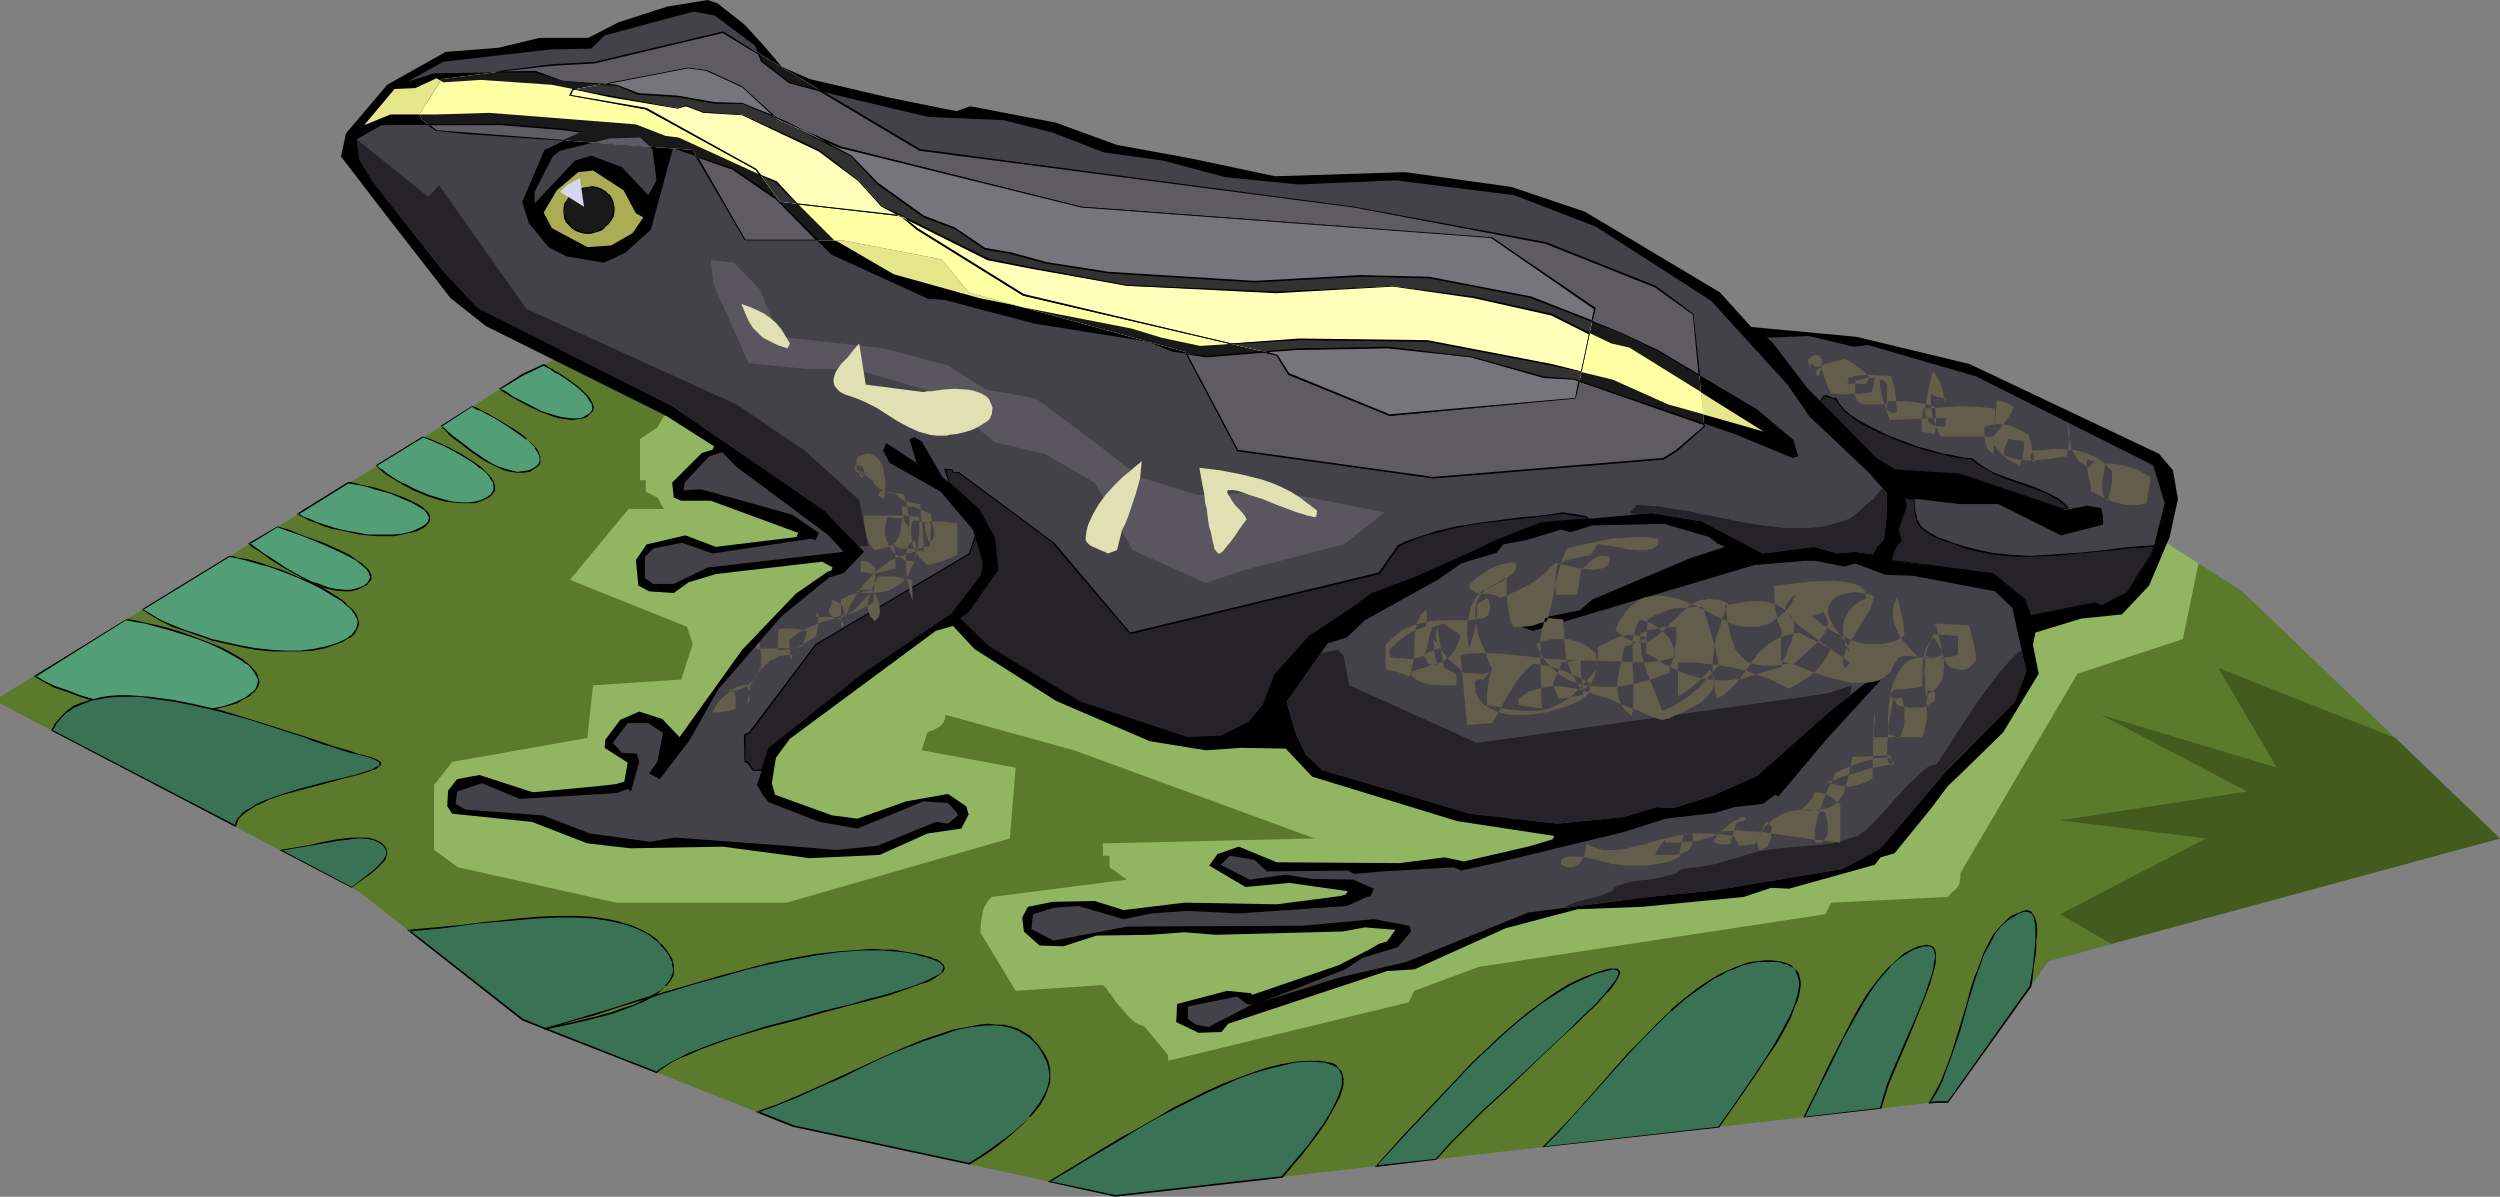 <?xml version="1.0" encoding="UTF-8" standalone="no"?>
<svg
   version="1.0"
   width="129.766mm"
   height="62.118mm"
   id="svg86"
   sodipodi:docname="Frog 07.wmf"
   xmlns:inkscape="http://www.inkscape.org/namespaces/inkscape"
   xmlns:sodipodi="http://sodipodi.sourceforge.net/DTD/sodipodi-0.dtd"
   xmlns="http://www.w3.org/2000/svg"
   xmlns:svg="http://www.w3.org/2000/svg">
  <rect width="100%" height="100%" fill="#808080" stroke="none"/>
  <sodipodi:namedview
     id="namedview86"
     pagecolor="#ffffff"
     bordercolor="#000000"
     borderopacity="0.25"
     inkscape:showpageshadow="2"
     inkscape:pageopacity="0.0"
     inkscape:pagecheckerboard="0"
     inkscape:deskcolor="#d1d1d1"
     inkscape:document-units="mm" />
  <defs
     id="defs1">
    <pattern
       id="WMFhbasepattern"
       patternUnits="userSpaceOnUse"
       width="6"
       height="6"
       x="0"
       y="0" />
  </defs>
  <path
     style="fill:#5b7a2b;fill-opacity:1;fill-rule:evenodd;stroke:none"
     d="M 128.957,60.916 102.454,73.519 84.194,85.153 0,136.697 v 1.293 l 70.296,36.84 32.158,25.206 53.005,20.844 63.347,13.734 161.115,-18.42 h 2.262 l 19.715,-27.63 88.557,-24.075 L 439.875,116.014 416.766,101.149 389.132,96.463 148.51,63.178 Z"
     id="path1" />
  <path
     style="fill:#91b560;fill-opacity:1;fill-rule:evenodd;stroke:none"
     d="m 431.31,110.521 -14.544,-9.372 -27.634,-4.686 -193.597,-26.822 -42.339,3.878 -11.474,6.948 h -8.08 v 1.131 h -3.394 l -1.293,2.262 -3.394,2.262 v 8.079 h 1.131 v 2.262 l 2.262,1.131 1.293,2.262 h -6.949 l -11.474,13.896 22.947,9.21 1.131,3.393 -2.262,6.948 -17.291,1.131 -1.131,10.341 -26.502,4.686 -3.555,4.524 v 12.765 l 4.686,3.393 31.027,6.948 h 33.451 l 43.794,-12.603 1.131,-13.896 -18.422,-3.393 1.131,-3.555 1.293,-0.485 1.131,-0.646 0.485,-0.485 0.323,-0.485 0.162,-0.485 0.162,-0.808 25.21,6.948 47.187,17.289 -41.531,0.969 v 2.424 h 1.293 v 2.262 l 3.394,2.424 -26.502,3.393 -0.646,0.646 -0.485,0.808 -0.485,0.808 -0.162,0.808 -0.323,1.777 -0.162,2.101 6.949,11.472 17.13,-1.131 0.323,0.323 0.485,0.485 0.323,0.646 0.485,0.485 0.97,1.454 1.131,1.293 1.131,1.293 1.131,1.131 0.485,0.323 0.646,0.323 0.485,0.162 0.485,0.162 4.686,5.655 v 1.131 l 47.187,-11.472 1.131,-2.262 12.605,-4.686 68.034,-10.341 1.131,-2.262 22.947,-1.131 0.646,-0.808 0.646,-0.485 0.485,-0.485 0.162,-0.323 0.323,-0.485 v -0.485 l 0.162,-0.646 v -0.969 l 22.947,-39.102 20.685,-6.786 z"
     id="path2" />
  <path
     style="fill:#000000;fill-opacity:1;fill-rule:evenodd;stroke:none"
     d="m 105.848,7.433 h 9.534 l 5.979,-3.07 9.534,-3.07 L 138.814,0 l 1.939,0.646 5.333,4.201 3.717,4.039 3.555,4.201 5.494,2.424 15.19,3.555 13.574,2.747 2.747,-0.969 16.806,3.232 11.958,4.363 14.221,2.585 16.806,3.555 25.533,-0.808 20.846,2.908 14.382,4.847 26.502,15.835 6.141,6.786 20.685,1.939 22.139,5.332 37.168,17.612 2.747,3.232 0.97,5.655 -1.616,7.433 -4.04,9.533 -5.333,5.655 -7.918,0.808 -9.05,2.747 -0.485,2.424 1.131,5.655 -6.949,11.472 -8.08,7.917 -2.747,2.585 -3.394,4.524 -7.11,8.725 -2.747,0.808 -1.131,1.454 -16.806,4.686 -3.555,-0.162 -5.333,1.777 -19.877,1.939 -12.766,0.485 -14.059,3.716 -17.938,8.079 -5.333,0.323 -31.189,10.341 -1.293,1.616 -4.525,0.162 -4.363,-2.101 0.162,-3.555 9.858,-2.585 4.686,0.485 0.162,0.323 16.968,-5.817 5.979,-3.07 1.939,-1.131 1.616,-0.485 1.616,-2.262 -5.979,-0.485 -4.363,0.808 -24.886,0.646 -6.141,-0.485 -6.787,0.485 -10.504,0.162 -6.464,2.101 -4.686,-0.162 -3.07,-2.747 -0.323,-2.747 1.131,-2.101 4.848,-0.969 8.242,-0.162 5.656,1.777 11.958,-1.454 18.099,0.323 12.443,-1.616 1.131,-0.323 0.323,-0.646 -11.474,-1.616 -8.565,0.808 -7.11,-4.201 1.616,-2.262 4.202,-1.454 7.434,3.07 24.078,0.162 8.888,-1.131 3.717,0.808 13.251,-3.07 4.202,-1.293 0.323,-0.646 -19.069,-2.908 -28.442,-8.725 -5.171,-5.494 -8.726,-0.162 -6.949,0.485 -10.989,-1.777 -18.422,-7.917 -15.998,-10.18 -4.202,-4.524 -3.394,0.969 -28.603,21.167 -2.747,3.716 -0.808,5.009 0.646,2.262 11.15,4.04 5.01,0.646 9.534,-3.393 8.242,-1.454 3.555,2.424 0.485,1.616 -1.454,2.747 -6.626,0.969 -9.373,4.201 -13.736,0.646 -17.13,-2.262 -18.099,0.323 -8.403,-0.969 -10.827,-4.201 -15.675,-1.616 -0.97,-1.454 0.162,-3.07 1.778,-2.262 4.363,-0.808 10.504,3.393 13.574,-1.293 2.747,-0.323 1.616,-0.485 0.646,-3.716 -4.525,-2.908 0.162,-1.616 2.909,-3.878 3.717,-1.616 4.525,1.454 3.394,3.555 12.282,-17.127 10.504,-10.987 6.302,-4.363 0.646,-0.162 0.323,-0.646 -2.101,-1.131 -20.846,2.424 -5.333,1.616 -2.909,2.101 -4.848,-0.323 -2.101,-1.131 -0.485,-5.009 2.101,-3.07 7.595,-1.777 5.979,2.262 15.837,-1.939 0.323,-0.808 -17.13,-6.302 h -5.818 l -1.454,-0.646 -0.323,-2.908 5.818,-5.817 2.101,-0.646 0.323,-0.646 -9.373,-5.978 L 95.344,63.986 88.395,58.492 74.821,41.041 66.902,30.7 67.872,26.176 75.952,16.643 87.426,10.18 97.768,9.372 Z"
     id="path3" />
  <path
     style="fill:#444249;fill-opacity:1;fill-rule:evenodd;stroke:none"
     d="m 116.029,9.533 2.586,-2.585 17.453,-4.686 4.202,0.808 7.757,5.817 1.454,3.07 5.494,4.363 8.08,2.101 19.069,4.524 14.867,0.646 9.534,2.424 10.019,3.878 11.635,1.616 12.12,3.232 14.382,1.454 19.069,-0.808 23.27,2.908 15.998,6.14 22.624,14.542 15.029,16.481 4.363,6.302 11.635,10.987 3.555,4.039 -0.162,5.332 -0.485,3.716 -1.454,1.616 -0.646,1.293 -3.555,-0.485 -3.394,0.323 -4.686,-1.293 -10.019,1.293 -11.958,-6.302 -9.858,-1.616 -21.654,1.939 -9.373,3.716 -2.586,1.293 -13.251,5.817 -7.918,3.07 -4.363,3.07 -8.242,5.494 -6.464,7.271 -2.262,5.978 -2.586,3.232 -5.494,2.747 -6.787,0.485 -21.008,-6.948 -17.938,-10.826 -5.979,-5.817 1.939,-1.131 5.818,-8.241 -0.808,-6.302 -2.909,-5.494 -7.272,-6.463 -4.04,-6.948 -1.454,-0.808 -0.97,0.323 1.454,4.847 0.646,0.323 -6.626,-4.363 -0.646,1.454 1.293,2.424 10.019,5.655 6.302,7.433 1.939,6.463 -0.323,2.424 -5.818,7.594 -17.453,11.957 -18.261,14.381 -2.424,7.271 1.131,1.939 1.131,1.454 10.019,3.878 7.434,1.293 12.928,-5.332 4.848,0.323 1.616,1.777 0.323,0.646 -1.939,1.616 -2.424,-0.323 -11.474,4.686 -7.918,0.808 -11.958,-0.969 -19.877,-1.454 -4.848,0.808 -11.797,-1.616 -9.211,-3.555 -15.19,-1.131 -1.939,-1.131 0.323,-2.424 4.848,-1.616 7.434,3.07 18.907,-1.131 2.262,-0.808 0.646,0.485 1.616,-5.817 -0.485,-1.616 -2.909,-0.162 -1.778,-1.939 2.909,-3.878 h 4.04 l 2.909,1.939 -1.131,5.655 -1.616,2.262 2.101,1.131 5.818,-7.594 5.656,-10.018 12.443,-14.381 9.373,-7.594 2.747,-0.808 4.04,-4.201 -7.757,-8.079 L 131.865,79.659 93.728,60.431 86.779,52.998 73.205,35.709 70.458,31.185 l -0.485,-3.878 4.848,-2.747 23.432,-0.162 12.12,0.969 3.717,0.646 -7.272,3.393 -4.363,10.18 1.293,4.201 3.878,4.686 3.394,1.777 7.434,1.293 4.202,-1.939 5.01,-4.524 4.363,-15.996 11.797,4.039 8.08,5.655 11.15,11.149 19.069,8.725 3.07,0.162 17.776,4.686 22.301,3.555 4.686,1.939 6.626,0.969 17.776,-1.454 17.938,-0.323 16.483,1.939 14.059,3.878 5.979,0.485 31.512,10.664 11.312,4.686 1.131,-0.323 -0.97,-3.232 -7.11,-5.978 -19.554,-11.634 -7.595,-3.393 -17.13,-6.948 -20.038,-3.878 -13.574,-0.323 -20.685,1.131 -28.603,-1.777 -12.443,-1.939 -7.11,-1.939 -4.686,-0.808 -5.979,-4.039 -5.979,-2.262 -9.05,-6.463 -5.333,-5.332 -12.605,-6.786 -8.726,-3.716 h -5.333 l -7.434,-1.293 -7.757,-0.485 -4.04,-1.777 -10.666,-0.646 -5.333,-1.939 -19.877,0.323 -5.171,1.616 6.949,-3.878 21.008,-2.424 z"
     id="path4" />
  <path
     style="fill:#595660;fill-opacity:1;fill-rule:evenodd;stroke:none"
     d="m 139.461,51.059 0.485,4.686 6.949,15.512 11.474,1.131 h 9.211 l 15.514,4.524 12.12,9.856 9.696,2.262 9.858,5.655 7.434,13.25 14.382,6.463 6.949,-2.424 20.038,-5.171 8.08,-6.302 -20.685,-4.039 -15.998,0.646 -11.474,-3.555 -8.08,-6.302 -12.12,-9.048 -9.858,-1.777 -7.434,-4.686 -12.605,-3.393 -20.2,-2.262 -1.778,-3.555 -2.262,-5.655 -5.171,-5.332 z"
     id="path5" />
  <path
     style="fill:#e5e589;fill-opacity:1;fill-rule:evenodd;stroke:none"
     d="m 85.648,15.35 1.293,0.808 7.434,-0.485 13.898,0.969 11.312,2.262 13.413,2.262 1.616,-0.323 3.394,1.293 7.757,0.323 15.029,7.11 7.757,5.817 4.525,5.009 20.846,10.503 8.08,1.616 19.069,3.555 29.25,1.293 22.947,-1.293 15.837,2.262 15.19,3.393 11.797,5.655 3.555,0.808 26.341,16.481 -18.746,-5.332 -10.827,-4.847 -11.958,-2.908 -24.402,-4.686 -25.21,-0.323 -19.392,1.293 -7.595,-1.616 -5.818,-1.777 -29.896,-5.978 -16.806,-4.686 -11.958,-6.948 -11.15,-11.149 -19.069,-8.725 -2.586,-0.323 -5.818,-2.262 -28.765,-2.262 -10.666,0.323 h -8.726 l -5.171,2.101 5.979,-7.11 4.04,-0.162 z"
     id="path6" />
  <path
     style="fill:#444249;fill-opacity:1;fill-rule:evenodd;stroke:none"
     d="m 125.563,26.984 2.424,2.262 0.808,6.14 -1.616,2.908 -5.171,-5.494 -5.979,-2.262 -3.232,0.969 -7.918,8.402 v -2.262 l 3.555,-6.948 1.454,-1.131 9.858,-2.424 z"
     id="path7" />
  <path
     style="fill:#aaad54;fill-opacity:1;fill-rule:evenodd;stroke:none"
     d="m 122.331,37.325 2.424,4.524 1.454,0.808 -2.101,3.07 -4.202,2.424 -4.686,0.323 -6.949,-3.716 -1.616,-3.07 2.586,-4.363 4.202,-3.555 2.909,-0.323 z"
     id="path8" />
  <path
     style="fill:#444249;fill-opacity:1;fill-rule:evenodd;stroke:none"
     d="m 144.309,91.454 18.261,13.573 2.909,3.232 -26.664,3.07 -6.626,3.232 h -4.04 l -1.616,-1.131 v -4.201 l 1.616,-1.616 5.656,-1.131 5.979,2.101 19.392,-2.908 0.808,0.323 0.646,-1.454 -5.171,-3.555 -17.938,-5.009 -2.747,0.162 -0.646,0.162 0.162,-1.616 4.848,-5.171 2.586,-0.808 z"
     id="path9" />
  <path
     style="fill:#444249;fill-opacity:1;fill-rule:evenodd;stroke:none"
     d="m 363.6,68.025 2.909,-0.323 21.17,6.14 34.744,17.451 2.262,7.433 -2.586,10.18 -4.848,7.271 -5.01,2.747 -1.293,-0.646 -12.605,2.585 -1.131,-3.07 -6.141,-5.171 -19.715,-2.585 h -0.485 l 0.97,-2.424 1.131,-1.616 -0.485,-2.262 1.454,-4.524 -0.485,-1.616 10.989,1.293 h 7.595 l 12.282,6.14 8.242,-2.101 v -1.616 l -0.323,-1.616 -2.747,-0.485 -4.202,0.808 -20.846,-6.948 -12.605,-0.808 -3.717,-2.262 -13.574,-13.896 -6.949,-9.048 -0.97,-0.808 8.242,-0.323 z"
     id="path10" />
  <path
     style="fill:#444249;fill-opacity:1;fill-rule:evenodd;stroke:none"
     d="m 306.232,103.896 1.939,0.485 4.202,-1.293 14.059,-0.323 8.888,2.585 1.616,1.293 1.454,0.646 -6.949,2.262 -19.069,8.079 -2.424,2.101 -11.474,2.262 -0.485,0.808 2.747,0.969 43.47,-12.926 9.696,-0.808 h 2.262 l 5.656,1.131 2.101,-0.646 5.979,2.262 5.333,0.162 16.16,3.07 3.394,3.232 2.747,12.442 -2.262,5.978 -13.413,13.573 -12.928,15.188 -7.434,4.039 -25.048,4.201 -13.09,1.293 -23.594,3.07 -23.917,9.695 -13.251,3.07 -14.867,4.686 16.16,-6.302 3.394,-2.262 6.949,-2.101 2.586,-3.07 -0.323,-1.131 -6.949,-1.293 -14.059,1.293 -34.421,0.162 -14.382,2.747 -4.363,-2.262 0.323,-2.908 4.202,-1.293 4.686,-0.323 8.888,2.585 5.494,-1.131 6.949,-0.485 10.181,0.485 14.221,-0.969 6.949,-0.485 3.555,-1.616 1.131,-0.323 0.646,-1.454 -4.04,-1.777 -8.242,-0.162 -5.01,-0.808 -7.11,0.969 -5.656,-2.908 1.778,-1.777 4.848,0.808 2.424,2.262 15.837,-0.162 1.293,0.646 5.656,-0.485 13.898,-0.808 1.454,0.646 6.626,-1.454 25.371,-6.14 8.08,-2.585 9.696,-1.131 3.717,-1.131 5.656,-0.646 2.424,-1.777 0.646,0.323 9.373,-11.149 10.504,-11.472 0.323,-0.646 -1.616,-0.162 -8.565,6.786 -14.221,12.603 -8.726,3.878 -7.595,2.424 -3.394,-0.162 -6.464,1.939 -13.09,1.293 -16.968,-1.939 -29.088,-8.564 -3.232,-3.07 -2.101,-4.524 -1.616,-5.817 8.08,-11.472 3.717,-1.131 3.555,-3.393 14.544,-8.079 4.363,-3.07 6.949,-2.101 1.293,-1.616 4.363,-0.808 z"
     id="path11" />
  <path
     style="fill:#444249;fill-opacity:1;fill-rule:evenodd;stroke:none"
     d="m 244.339,196.804 0.808,0.323 0.97,-0.323 -9.05,4.686 -2.424,-0.485 -1.616,-1.131 v -2.424 l 9.696,-1.939 z"
     id="path12" />
  <path
     style="fill:#191919;fill-opacity:1;fill-rule:evenodd;stroke:none"
     d="m 120.23,39.749 0.323,0.969 -0.162,0.808 -0.162,0.808 -0.323,0.969 -0.646,0.646 -0.646,0.646 -0.808,0.485 -0.97,0.323 -0.97,0.323 h -0.97 l -0.808,-0.162 -0.97,-0.323 -0.646,-0.485 -0.808,-0.485 -0.485,-0.808 -0.323,-0.808 -0.162,-0.808 v -0.969 l 0.162,-0.808 0.485,-0.808 0.485,-0.808 0.646,-0.646 0.808,-0.485 0.97,-0.323 0.97,-0.162 0.97,-0.162 0.97,0.162 0.808,0.323 0.808,0.485 0.646,0.646 0.485,0.646 z"
     id="path13" />
  <path
     style="fill:#000000;fill-opacity:1;fill-rule:evenodd;stroke:none"
     d="m 120.23,39.91 v -0.162 l 0.162,0.969 -0.162,0.808 -0.162,0.808 v 0 l -0.323,0.808 -0.485,0.646 v 0 l -0.646,0.646 v 0 l -0.808,0.485 -0.97,0.485 -0.97,0.162 v 0 h -0.97 l -0.808,-0.162 v 0 l -0.808,-0.323 -0.808,-0.323 -0.646,-0.646 v 0 l -0.485,-0.646 -0.323,-0.808 v 0 l -0.323,-0.808 0.162,-0.969 0.162,-0.808 v 0 l 0.323,-0.808 0.646,-0.646 h -0.162 l 0.646,-0.646 v 0 l 0.97,-0.485 0.97,-0.323 h -0.162 l 0.97,-0.323 h 0.97 l 0.97,0.162 v 0 l 0.808,0.323 0.646,0.323 v 0 l 0.646,0.646 v 0 l 0.485,0.646 0.485,0.969 0.162,-0.162 -0.323,-0.808 -0.485,-0.808 h -0.162 l -0.646,-0.646 -0.808,-0.485 -0.808,-0.323 -0.97,-0.162 -0.97,0.162 -0.97,0.162 -0.97,0.323 -0.808,0.485 -0.646,0.808 h -0.162 l -0.485,0.808 -0.485,0.646 -0.162,0.969 v 0.969 l 0.162,0.969 0.323,0.808 0.646,0.646 0.646,0.646 0.808,0.485 0.97,0.323 0.808,0.162 h 0.97 l 1.131,-0.323 0.97,-0.323 0.646,-0.485 v -0.162 l 0.808,-0.646 0.485,-0.646 0.485,-0.808 0.162,-0.969 v -0.808 l -0.162,-0.969 z"
     id="path14" />
  <path
     style="fill:#d6d6ef;fill-opacity:1;fill-rule:evenodd;stroke:none"
     d="m 109.888,37.648 4.686,2.908 -0.808,-5.655 -2.586,1.454 z"
     id="path15" />
  <path
     style="fill:#262328;fill-opacity:1;fill-rule:evenodd;stroke:none"
     d="M 168.387,107.127 161.761,100.179 131.865,79.659 93.728,60.431 86.779,52.998 73.205,35.709 70.458,31.185 69.973,27.307 v 0 0 l 14.059,11.311 2.101,-2.262 17.13,24.237 41.208,18.743 13.413,9.048 10.666,9.695 1.778,9.048 z"
     id="path16" />
  <path
     style="fill:#262328;fill-opacity:1;fill-rule:evenodd;stroke:none"
     d="m 191.334,105.35 -1.293,3.393 -30.058,17.612 -12.766,17.289 -1.131,0.485 v 5.332 h 0.646 l 0.97,1.616 h 1.778 l 1.454,-4.363 18.261,-14.381 17.453,-11.957 5.818,-7.594 0.323,-2.424 z m 120.392,-3.555 -9.373,0.808 -9.373,3.716 -2.586,1.293 -13.251,5.817 -7.918,3.07 -4.363,3.07 -8.242,5.494 -6.464,7.271 -2.262,5.978 -2.586,3.232 -5.494,2.747 -6.787,0.485 -21.008,-6.948 -17.938,-10.826 -5.979,-5.817 1.939,-1.131 5.818,-8.241 -0.808,-6.302 -2.909,-5.494 -5.818,-5.171 -0.97,-2.747 h 1.616 v 0.485 h 0.97 l 18.746,14.057 15.029,17.612 48.803,-11.795 3.717,-5.332 1.778,-0.808 1.778,-0.808 1.939,-0.646 1.939,-0.485 4.04,-0.969 4.202,-0.808 8.403,-0.969 4.202,-0.485 4.04,-0.485 4.202,0.646 0.323,0.162 z"
     id="path17" />
  <path
     style="fill:#000000;fill-opacity:1;fill-rule:evenodd;stroke:none"
     d="m 191.334,104.865 -1.293,3.716 v 0 l -30.058,17.774 -12.928,17.127 h 0.162 l -1.293,0.646 0.162,5.494 h 0.646 -0.162 l 1.131,1.616 h 1.939 l 1.454,-4.363 v 0 l 18.261,-14.381 17.453,-11.957 5.818,-7.756 0.323,-2.424 -1.616,-5.494 v 0.485 l 1.454,5.009 v 0 l -0.323,2.424 v 0 l -5.818,7.594 v 0 l -17.453,11.795 -18.422,14.542 -1.454,4.363 0.162,-0.162 -1.778,0.162 h 0.162 l -1.131,-1.777 h -0.646 l 0.162,0.162 v -5.332 0.162 l 0.97,-0.485 12.928,-17.289 v 0 l 30.058,-17.774 1.293,-3.393 h -0.162 z"
     id="path18" />
  <path
     style="fill:#000000;fill-opacity:1;fill-rule:evenodd;stroke:none"
     d="m 311.726,101.957 v -0.323 l -9.373,0.808 -9.534,3.716 -2.424,1.293 -13.413,5.978 -7.918,2.908 -4.202,3.07 -8.242,5.494 -6.626,7.433 -2.262,5.978 -2.586,3.07 h 0.162 l -5.656,2.908 h 0.162 l -6.787,0.323 v 0 l -21.008,-6.948 -17.938,-10.826 v 0 l -5.818,-5.655 v 0.162 l 1.778,-1.293 5.818,-8.241 -0.646,-6.302 -3.07,-5.655 -5.818,-5.171 v 0 l -0.808,-2.585 -0.162,0.162 h 1.616 l -0.162,-0.162 v 0.646 h 1.131 v 0 l 18.746,13.896 h -0.162 l 15.19,17.774 48.965,-11.795 3.717,-5.332 v 0 l 1.616,-0.808 1.939,-0.808 1.939,-0.646 1.778,-0.485 v 0 l 4.04,-0.969 4.202,-0.808 8.403,-0.969 4.202,-0.485 4.04,-0.485 4.202,0.646 v 0 h 0.323 l 0.646,0.485 0.323,-0.162 -0.808,-0.485 -0.485,-0.162 v 0 l -4.202,-0.646 -4.04,0.646 -4.202,0.323 -8.403,1.131 -4.202,0.646 -4.04,0.969 v 0 l -1.939,0.646 -1.939,0.646 -1.939,0.646 -1.616,0.808 -3.878,5.494 0.162,-0.162 -48.803,11.795 0.162,0.162 -15.029,-17.774 -18.746,-13.896 h -1.131 v 0 -0.485 l -1.778,-0.162 0.97,2.908 5.818,5.171 v 0 l 2.909,5.655 v -0.162 l 0.808,6.302 v 0 l -5.818,8.079 h 0.162 l -2.101,1.293 5.979,5.978 17.938,10.826 21.17,6.948 6.787,-0.485 5.656,-2.908 2.586,-3.07 2.101,-5.978 v 0 l 6.626,-7.433 v 0.162 l 8.242,-5.494 4.202,-3.07 7.918,-3.07 13.413,-5.817 2.424,-1.454 9.534,-3.555 h -0.162 l 9.696,-0.969 z"
     id="path19" />
  <path
     style="fill:#262328;fill-opacity:1;fill-rule:evenodd;stroke:none"
     d="m 362.953,136.373 -4.04,3.232 -14.221,12.603 -8.726,3.878 -7.595,2.424 -3.394,-0.162 -6.464,1.939 -13.09,1.293 -16.968,-1.939 -29.088,-8.564 -3.232,-3.07 -2.101,-4.524 -1.616,-5.817 6.787,-9.533 3.232,-0.646 1.131,1.131 1.131,5.817 25.048,11.311 68.68,-9.695 4.848,-1.616 z"
     id="path20" />
  <path
     style="fill:#262328;fill-opacity:1;fill-rule:evenodd;stroke:none"
     d="m 369.256,95.817 0.97,0.969 -0.162,5.332 -0.485,3.716 -1.454,1.616 -0.646,1.293 -3.555,-0.485 -3.394,0.323 -4.686,-1.293 -10.019,1.293 -11.958,-6.302 -9.858,-1.616 -3.555,0.323 -0.646,-0.323 0.162,-0.485 0.485,-0.323 0.323,-0.323 0.162,-0.485 2.424,0.162 2.424,0.162 2.424,0.485 2.747,0.323 2.586,0.646 2.747,0.485 5.494,1.131 2.747,0.485 2.747,0.323 2.747,0.323 h 2.747 2.586 l 2.586,-0.323 2.424,-0.646 2.424,-0.808 0.485,-0.323 0.646,-0.485 1.454,-1.293 0.646,-0.646 0.646,-0.485 0.485,-0.485 h 0.323 l 0.323,-0.646 0.485,-0.485 z"
     id="path21" />
  <path
     style="fill:#262328;fill-opacity:1;fill-rule:evenodd;stroke:none"
     d="m 396.566,127.486 0.97,4.201 -2.262,5.978 -13.413,13.573 -12.928,15.188 -7.434,4.039 -25.048,4.201 -13.09,1.293 -16.322,2.101 0.97,-0.646 1.293,-0.485 2.424,-0.646 2.586,-0.646 1.131,-0.485 1.131,-0.485 v -0.485 l 0.646,-0.323 0.808,-0.323 1.616,-0.485 1.939,-0.323 1.939,-0.162 1.939,-0.323 1.778,-0.485 0.808,-0.162 0.808,-0.323 0.646,-0.485 0.485,-0.323 1.293,-0.162 1.616,-0.162 1.778,-0.323 1.778,-0.323 1.616,-0.485 1.616,-0.485 1.454,-0.323 1.293,-0.485 2.424,-0.646 2.747,-0.485 3.07,-0.323 5.818,-0.485 2.909,-0.323 2.586,-0.646 1.293,-0.485 1.131,-0.323 0.646,-0.485 0.97,-0.646 0.808,-0.808 0.97,-0.969 1.131,-1.131 0.97,-1.131 4.363,-4.847 1.131,-0.969 0.97,-0.969 0.97,-0.969 0.97,-0.646 0.808,-0.323 0.808,-0.162 1.939,-2.908 1.939,-3.07 4.04,-6.14 2.101,-2.908 2.101,-2.747 2.262,-2.585 1.131,-1.131 z"
     id="path22" />
  <path
     style="fill:#262328;fill-opacity:1;fill-rule:evenodd;stroke:none"
     d="m 404.646,99.856 0.485,-0.162 0.646,-0.162 -0.97,-0.808 -1.131,-0.808 -2.262,-1.293 -2.424,-0.969 -5.333,-1.777 -2.424,-0.969 -1.293,-0.646 -0.97,-0.646 -1.131,-0.808 -0.97,-0.808 -1.293,-0.162 -1.454,-0.162 -1.616,-0.323 -1.939,-0.485 -1.939,-0.485 -2.101,-0.646 -4.202,-1.454 -2.101,-0.808 -2.101,-0.969 -1.778,-0.969 -1.778,-0.969 -1.616,-0.969 -1.293,-1.131 -0.808,-1.131 -0.808,-1.131 h -0.485 l -1.131,-0.485 h -0.485 l -0.485,0.485 -0.323,0.646 10.989,11.149 3.717,2.262 12.605,0.808 z m 17.776,7.271 -0.323,1.777 -4.848,7.271 -5.01,2.747 -1.293,-0.646 -12.605,2.585 -1.131,-3.07 -6.141,-5.171 -19.715,-2.585 h -0.485 l 0.97,-2.424 1.131,-1.616 -0.485,-2.262 1.454,-4.524 -0.485,-1.616 2.262,0.323 -0.162,0.162 v 0.969 l 0.162,1.131 0.162,1.131 0.162,0.485 0.162,0.485 0.323,0.808 0.808,0.646 0.808,0.808 1.131,0.485 1.131,0.485 0.97,0.485 0.97,0.323 0.808,0.323 2.586,0.808 2.586,0.646 2.424,0.485 2.586,0.323 2.424,0.162 h 2.424 l 5.01,-0.162 4.848,-0.323 4.848,-0.646 4.848,-0.485 z"
     id="path23" />
  <path
     style="fill:#000000;fill-opacity:1;fill-rule:evenodd;stroke:none"
     d="m 404.646,99.856 h 0.485 l 0.808,-0.162 -1.131,-1.131 -0.97,-0.808 -2.262,-1.131 -2.586,-1.131 -5.171,-1.777 -2.586,-0.969 -1.131,-0.646 -1.131,-0.646 -1.131,-0.808 -0.97,-0.808 h -1.293 l -1.454,-0.323 -1.616,-0.323 -1.939,-0.323 h 0.162 l -2.101,-0.646 -2.101,-0.485 -4.202,-1.616 -2.101,-0.808 -1.939,-0.969 -1.939,-0.969 -1.778,-0.969 -1.454,-0.969 -1.293,-1.131 v 0 l -0.97,-1.131 -0.646,-1.131 h -0.646 v 0 l -1.131,-0.485 H 357.782 l -0.485,0.646 v 0 l -0.323,0.646 11.15,11.311 3.555,2.262 12.766,0.808 h -0.162 l 20.362,6.625 v -0.162 l -20.2,-6.786 -12.605,-0.808 v 0 l -3.717,-2.262 v 0 L 357.136,78.689 v 0.162 l 0.323,-0.485 v 0 l 0.485,-0.646 v 0.162 h 0.485 -0.162 l 1.293,0.323 0.485,0.162 -0.162,-0.162 0.808,1.131 0.97,1.131 v 0.162 l 1.293,0.969 1.454,1.131 1.778,0.969 1.939,0.969 1.939,0.808 2.101,0.969 4.202,1.454 2.262,0.646 1.939,0.485 v 0 l 1.939,0.485 1.616,0.323 1.454,0.162 1.293,0.162 v 0 l 0.808,0.808 1.131,0.646 1.131,0.646 1.131,0.646 2.586,1.131 5.171,1.777 2.586,0.969 2.262,1.293 0.97,0.808 0.97,0.808 v -0.323 l -0.485,0.323 v 0 h -0.485 v 0 z"
     id="path24" />
  <path
     style="fill:#000000;fill-opacity:1;fill-rule:evenodd;stroke:none"
     d="m 422.422,107.289 v -0.162 l -0.485,1.616 -4.686,7.433 v 0 l -5.01,2.585 h 0.162 l -1.454,-0.646 -12.605,2.585 0.162,0.162 -1.131,-3.232 -6.302,-5.171 -19.715,-2.585 -0.485,0.162 0.162,0.162 0.808,-2.585 1.293,-1.616 -0.646,-2.262 v 0.162 l 1.616,-4.686 -0.485,-1.616 -0.162,0.162 2.262,0.323 v -0.323 l -0.162,0.162 v 1.131 1.131 l 0.162,1.131 0.162,0.485 v 0.162 l 0.162,0.485 0.323,0.646 0.808,0.808 v 0 l 0.97,0.646 0.97,0.646 1.131,0.485 1.131,0.485 1.778,0.485 2.424,0.969 2.586,0.646 h 0.162 l 2.424,0.485 2.586,0.323 2.424,0.162 h 2.424 l 5.01,-0.162 4.848,-0.485 4.848,-0.485 4.848,-0.485 4.686,-0.323 0.162,-0.323 -4.848,0.323 -4.848,0.646 -4.848,0.485 -4.848,0.323 -5.01,0.323 -2.424,-0.162 -2.424,-0.162 -2.586,-0.323 -2.424,-0.485 v 0 l -2.586,-0.646 -2.586,-0.808 -1.616,-0.646 -1.131,-0.323 -1.131,-0.646 -0.97,-0.485 -0.97,-0.808 v 0.162 l -0.646,-0.808 v 0 l -0.323,-0.646 -0.323,-0.485 v 0 -0.485 l -0.323,-1.131 v -1.131 -0.969 0 l 0.323,-0.323 -2.747,-0.323 0.485,1.939 v -0.162 l -1.454,4.524 0.646,2.262 v 0 l -1.293,1.454 -0.97,2.908 0.646,-0.323 19.715,2.747 h -0.162 l 6.302,5.171 v -0.162 l 0.97,3.232 12.766,-2.747 h -0.162 l 1.454,0.808 5.171,-2.747 4.686,-7.433 0.485,-1.939 z"
     id="path25" />
  <path
     style="fill:#635e4c;fill-opacity:1;fill-rule:evenodd;stroke:none"
     d="m 281.992,123.285 1.293,7.594 -0.646,-0.162 -0.808,-0.162 -1.616,-0.323 -0.323,-0.323 V 129.587 l -0.162,-0.323 -0.323,-0.323 v -0.323 l 0.485,-0.485 0.808,-0.323 0.808,-0.323 0.808,-0.323 v -0.485 l -0.323,-0.485 -0.485,-0.485 -0.323,-0.323 0.162,1.131 v 1.293 l 0.323,1.293 0.323,1.454 1.131,0.323 0.97,0.485 0.808,0.485 0.808,0.485 v 2.101 h -2.424 l -2.747,-0.162 -1.293,-0.323 -1.131,-0.485 -0.97,-0.646 -0.323,-0.485 -0.323,-0.323 1.131,-0.485 0.97,-0.323 1.131,-0.323 0.808,-0.323 1.454,-0.323 1.293,-0.646 0.97,-0.646 0.485,-0.485 0.808,-1.131 0.323,-0.808 0.323,-0.808 0.323,-0.969 -0.646,-0.646 -1.778,-1.131 -0.808,-0.646 -0.485,0.162 -0.646,0.162 -0.808,0.323 h -0.485 v 0.646 l -0.323,0.646 -0.323,1.616 -0.323,1.454 -0.485,1.293 -1.454,0.485 -1.454,0.162 -1.778,-0.162 h -0.808 l -1.131,-0.162 v -0.323 l -0.162,-0.323 v -0.485 l -0.162,-0.323 1.616,-1.454 1.616,-1.293 0.97,-0.646 1.131,-0.485 0.808,-0.323 1.131,-0.323 0.162,-1.616 v -0.808 l -0.162,-0.808 -0.646,0.485 -0.485,0.646 -0.323,0.808 -0.323,0.646 -0.323,1.777 -0.162,1.939 v 1.777 l -0.162,1.777 -0.323,1.616 -0.162,0.808 -0.323,0.646 -0.485,-0.162 -0.485,-0.162 -1.293,-0.485 -1.293,-0.323 h -0.485 l -0.646,-0.162 v -4.847 l 1.131,-1.131 1.131,-0.969 0.97,-0.808 1.131,-0.485 1.131,-0.485 1.131,-0.323 2.262,-0.485 2.424,-0.162 h 2.424 2.747 l 1.454,-0.162 1.293,-0.323 0.485,-0.162 0.485,-0.485 0.162,-0.485 0.162,-0.646 v -0.646 l -0.162,-0.485 -0.162,-0.646 -0.323,-0.323 -0.97,0.646 -0.485,0.323 -0.323,0.162 -0.162,0.969 v 1.131 l -0.323,2.585 -0.323,1.131 -0.323,1.131 -0.323,1.131 -0.323,0.646 -0.323,-2.585 v -1.454 l 0.162,-1.454 0.323,-1.454 0.323,-1.293 0.646,-1.293 0.97,-1.293 0.323,-0.162 0.323,-0.323 1.131,-0.485 1.293,-0.646 1.293,-0.646 1.131,-0.808 1.131,-0.808 0.323,-0.485 0.162,-0.485 0.162,-0.485 -0.162,-0.646 h -1.293 l -1.454,0.323 -1.293,0.485 -1.131,0.485 -1.131,0.808 -1.131,0.646 -1.778,1.777 0.162,0.323 0.323,0.485 0.808,0.485 0.808,0.162 0.97,0.162 h 0.808 l 0.97,0.162 0.646,0.162 0.646,0.485 1.293,-0.485 0.97,-0.485 0.808,-0.323 0.97,-0.485 1.293,-0.646 1.131,-0.646 1.131,-0.808 0.97,-0.808 1.131,-1.131 1.293,-1.131 0.323,0.162 0.646,0.162 1.616,0.323 1.778,0.485 1.939,0.162 0.97,0.162 0.808,-0.162 0.808,-0.162 0.646,-0.162 0.485,-0.323 0.323,-0.485 0.162,-0.485 v -0.808 l -0.97,-0.162 h -0.808 l -0.646,0.162 -0.646,0.323 -1.293,1.131 -1.293,1.131 v 0.646 l -0.162,0.485 -0.162,1.454 -0.162,1.131 -0.162,0.646 v 0.485 h -4.202 l -0.162,-1.454 v -1.454 l 0.162,-1.616 0.323,-1.454 1.454,-0.646 1.616,-0.485 1.616,-0.323 1.778,-0.323 0.646,-0.969 0.646,-1.131 h 0.646 l 0.646,0.162 1.616,0.162 3.232,0.646 1.778,0.162 h 1.454 l 0.808,-0.162 0.646,-0.162 0.646,-0.323 0.485,-0.485 v -0.323 -0.808 l -2.101,-0.323 h -2.262 l -2.424,0.162 -2.424,0.162 -2.424,0.485 -2.262,0.485 -2.101,0.485 -1.939,0.485 -0.808,1.777 -0.485,1.616 -0.97,3.555 -0.646,3.716 -0.485,1.777 -0.485,1.777 -1.616,0.485 -1.454,0.485 -1.778,0.162 h -1.778 l -0.485,-1.131 -0.323,-1.293 -0.323,-2.262 -0.162,-2.424 v -2.424 h -0.323 -0.162 l -1.131,0.808 -1.293,0.646 -1.131,0.646 -0.646,0.646 -0.485,0.485 -0.485,0.969 -0.323,0.808 -0.162,0.969 v 0.969 l 0.162,1.939 0.323,1.777 0.646,1.939 0.808,1.777 0.646,1.777 0.646,1.616 -0.323,0.485 -0.485,0.646 -0.485,0.485 -0.323,0.485 h -0.808 -0.323 l -0.646,0.485 0.162,0.969 v 0.808 l 0.323,0.808 0.323,0.646 0.485,0.646 0.485,0.485 1.293,0.808 1.454,0.646 1.616,0.485 1.939,0.162 h 1.778 l 1.939,-0.162 2.101,-0.323 1.778,-0.485 1.778,-0.485 1.616,-0.646 1.454,-0.646 1.131,-0.808 0.808,-0.808 0.323,-1.777 -2.747,-1.454 -2.747,-1.131 -1.454,-0.485 -1.293,-0.323 -1.616,-0.323 -1.454,-0.162 -1.454,1.293 -1.293,1.454 -0.97,1.454 -1.778,2.908 -0.808,1.616 -1.778,2.908 -4.848,0.323 -1.293,-13.734 2.909,-0.323 h 2.909 l 2.909,0.162 3.07,0.323 5.979,0.646 2.909,0.162 2.909,0.162 v 1.616 l 0.162,1.777 0.162,1.616 0.162,1.616 -0.485,0.162 -0.646,0.162 -1.454,0.162 -1.293,0.323 h -0.485 -0.485 l -1.131,-2.908 0.485,-0.969 0.485,-1.131 0.485,-1.131 0.323,-0.969 2.586,-0.323 h 2.909 l 5.656,0.162 2.909,0.162 h 2.909 l 2.747,-0.323 1.293,-0.323 1.131,-0.323 v -1.454 l -0.485,-1.131 -0.646,-1.293 -0.97,-0.969 -0.97,-0.808 -1.131,-0.808 -1.293,-0.485 -1.293,-0.485 -0.485,0.808 -0.485,1.131 -0.162,0.969 -0.323,1.131 v 2.585 2.424 l 0.162,2.747 v 1.293 3.716 l -0.162,1.131 -0.162,0.969 -0.808,-0.646 -0.646,-0.646 -0.485,-0.646 -0.323,-0.808 -0.323,-0.808 -0.162,-0.808 -0.162,-1.777 0.323,-1.939 0.323,-1.777 0.485,-1.939 0.323,-1.777 1.131,-0.323 1.293,-0.485 1.131,-0.485 0.97,-0.485 -1.454,-0.323 -1.293,-0.162 h -1.131 l -0.97,0.162 -1.131,0.323 -1.131,0.485 -1.131,0.646 -1.454,0.646 v 1.454 l -0.162,1.293 v 1.293 l -0.323,1.131 -0.323,0.969 -0.485,0.969 -0.323,0.485 -0.485,0.323 -0.485,0.323 -0.646,0.162 -0.646,-0.808 -0.485,-0.969 -0.97,-1.616 -0.485,-1.454 -0.485,-1.454 -0.162,-1.454 -0.162,-1.777 v -1.939 l -0.162,-1.131 v -1.131 l -3.555,-0.323 -0.646,2.101 -0.323,2.101 v 2.262 2.262 l 0.162,4.686 v 2.101 l 0.162,2.262 -1.131,-0.162 -2.424,-0.323 -0.97,-0.162 v -0.646 l -0.162,-0.162 -0.162,-0.162 0.646,-0.646 0.808,-0.485 0.646,-0.485 0.97,-0.323 1.616,-0.485 1.778,-0.323 h 1.939 l 1.939,0.323 1.939,0.323 1.939,0.646 4.04,1.293 3.717,1.616 1.939,0.646 1.616,0.808 1.616,0.646 1.293,0.323 0.646,-0.162 0.808,-0.162 0.808,-0.485 0.97,-0.323 1.939,-0.969 2.101,-1.131 0.808,-0.646 0.808,-0.808 0.646,-0.808 0.485,-0.808 0.162,-0.808 v -0.808 l -0.162,-0.969 -0.646,-0.969 -0.485,0.485 -0.646,0.646 -0.646,0.808 -0.808,0.646 -1.778,1.454 -0.97,0.646 -0.97,0.485 v -6.625 h 3.07 l 2.747,0.323 2.747,0.323 2.586,0.485 2.586,0.646 2.586,0.969 2.586,0.969 2.747,1.454 1.616,-0.808 1.293,-0.808 1.293,-0.808 1.778,-1.616 0.808,-1.131 0.808,-1.131 0.808,-1.616 h -0.323 l -0.323,-0.162 -0.808,-0.485 -1.939,-0.969 -1.131,-0.485 -0.808,-0.485 -0.646,-0.323 -0.162,-0.162 h -0.162 l -1.778,0.323 -1.616,0.485 -1.293,0.646 -1.131,0.646 -0.97,0.808 -0.97,0.808 -1.454,1.939 -0.646,0.969 -0.808,1.131 -1.454,1.939 -0.808,0.808 -0.97,0.969 -0.97,0.808 -1.293,0.646 -0.485,-2.424 -0.323,-2.424 v -2.424 l 0.323,-2.262 0.323,-2.262 0.808,-2.262 0.646,-2.262 0.97,-2.262 -0.97,-0.485 -0.97,-0.323 h -0.808 l -0.97,-0.162 -0.808,0.162 h -0.646 l -1.616,0.646 -1.131,0.808 -1.293,1.131 -2.262,2.262 -1.131,1.131 -1.131,0.969 -1.131,0.808 -1.131,0.646 h -0.646 -0.646 -0.808 l -0.646,-0.162 -0.808,-0.485 -0.808,-0.323 -0.808,-0.646 -0.97,-0.808 0.485,-1.131 0.485,-0.969 0.646,-0.808 0.485,-0.808 0.646,-0.646 0.485,-0.485 1.293,-0.969 1.293,-0.646 1.454,-0.162 1.293,-0.162 1.616,0.162 1.454,0.323 1.616,0.485 3.07,1.293 3.07,1.616 3.07,1.454 1.131,0.485 1.131,0.162 1.131,0.162 h 0.97 0.97 l 0.97,-0.162 0.97,-0.323 0.808,-0.323 1.454,-1.131 1.454,-1.131 1.131,-1.616 0.808,-1.616 -0.323,0.162 -0.323,0.162 -0.646,0.808 -0.646,0.969 -0.162,0.323 v 0.323 l 1.131,1.616 1.454,1.616 1.616,1.131 1.616,1.293 3.394,2.424 1.616,1.131 1.778,1.293 v 0.323 l -0.323,0.323 -0.485,0.646 -0.323,-0.646 -0.162,-0.646 v -0.646 l 0.323,-0.808 0.323,-0.969 0.485,-0.969 1.131,-1.939 1.293,-2.101 1.293,-2.101 0.485,-0.808 0.323,-0.969 0.323,-0.969 0.162,-0.646 -0.97,-0.485 -1.454,-0.162 -1.454,-0.162 -1.454,0.162 -1.293,0.323 -1.131,0.646 -0.485,0.485 -0.323,0.485 -0.323,0.646 -0.162,0.808 v 0.485 l 0.162,0.646 0.485,1.131 0.646,1.131 0.97,1.131 0.646,1.131 0.808,0.969 0.323,0.808 0.162,0.485 v 0.485 l -0.808,-1.777 -0.323,-1.616 -0.162,-1.454 0.162,-1.293 0.323,-0.808 0.323,-0.646 0.323,-0.646 0.485,-0.485 0.646,-0.646 0.646,-0.485 0.808,-0.485 0.97,-0.485 -0.162,-0.485 v -0.485 l -0.485,-0.808 -0.808,-0.646 -0.97,-0.323 -1.131,-0.323 -1.293,-0.162 -1.454,-0.162 h -1.454 l -3.232,0.162 -2.909,0.323 -1.293,0.162 -1.131,0.162 -0.97,0.162 h -0.808 v 2.262 l 0.162,2.262 0.323,1.293 0.162,0.969 0.323,0.969 0.485,0.969 v 0.485 l -0.162,0.808 v 1.616 1.616 1.454 l 0.808,0.323 1.131,0.323 1.131,0.323 1.131,0.485 2.586,0.969 2.909,0.969 2.909,0.646 1.293,0.323 h 1.454 1.293 l 1.293,-0.162 1.293,-0.323 1.131,-0.646 0.485,-0.485 0.646,-0.485 0.646,-1.454 0.485,-0.646 0.323,-0.646 0.646,-0.323 0.646,-0.162 3.717,0.323 h 1.778 l 0.97,-0.162 0.808,-0.162 v -1.131 l -0.162,-0.969 -0.162,-0.646 -0.162,-0.808 -0.323,-1.293 -0.485,-1.454 6.626,0.323 0.323,0.969 0.162,0.808 0.485,1.777 0.323,1.616 0.162,1.777 -0.97,0.969 -0.485,0.485 -0.646,0.323 h -0.97 l -0.808,-0.162 -0.646,-0.162 -0.485,-0.162 -0.485,-0.323 -0.323,-0.485 -0.485,-0.808 -0.323,-0.969 -0.323,-1.131 -0.646,-0.969 -0.323,-0.646 -0.485,-0.485 -0.808,0.969 -0.646,1.131 -0.323,1.131 -0.162,1.131 -0.162,1.293 v 1.131 1.454 1.293 l -1.293,0.323 -1.454,0.162 -1.454,0.162 h -1.454 l -0.323,0.485 -0.162,0.162 -0.162,0.323 v 0.323 l 0.808,0.808 0.162,0.323 0.323,0.646 2.101,0.485 h 0.97 0.97 0.97 l 0.808,-0.323 0.808,-0.485 0.808,-0.646 v -1.454 l -0.323,-0.162 -0.323,-0.162 -0.485,-0.162 -0.323,-0.162 v 1.131 l -0.162,1.131 v 2.585 1.131 l -0.323,1.293 -0.162,1.131 -0.485,0.969 h -9.373 v -0.323 -0.646 -0.808 l 0.162,-0.969 v -1.616 l -0.162,-0.485 v -0.162 -0.162 l -0.323,13.25 -1.293,0.808 -1.131,0.323 -0.97,0.323 -0.97,0.162 h -0.97 l -1.131,-0.162 -1.131,-0.323 -1.454,-0.485 1.616,-0.323 1.454,-0.646 3.555,-0.969 1.778,-0.646 1.778,-0.323 1.616,-0.323 1.454,-0.162 v -0.323 l -0.323,-0.485 -0.162,-0.485 -0.162,-0.485 -7.434,0.323 -0.323,1.454 -0.323,1.293 -0.162,1.131 -0.323,1.131 -0.323,0.969 -0.162,0.808 -0.323,0.808 -0.485,0.485 -0.323,0.646 -0.646,0.485 -0.646,0.485 -0.808,0.323 -0.97,0.162 -1.131,0.162 -1.293,0.162 h -1.454 l -0.323,-0.323 0.323,-0.162 0.485,-0.485 0.808,-0.808 0.646,-0.969 0.162,-0.485 v -0.323 h 0.97 l 0.646,0.162 0.646,0.162 0.485,0.162 0.485,0.323 0.485,0.323 0.646,0.646 0.808,0.646 v 7.433 l -1.131,-0.162 -1.293,-0.162 -1.454,-0.162 -1.616,-0.162 -3.232,-0.485 -3.394,-0.485 -3.394,-0.485 -3.07,-0.162 -1.616,-0.162 -1.293,0.162 h -1.293 l -1.131,0.162 -0.162,0.485 -0.323,0.646 -0.323,0.323 -0.162,0.323 0.323,0.323 0.323,0.162 0.808,0.162 h 0.808 0.97 l 1.293,-4.201 0.485,-0.162 0.485,-0.162 h 0.323 l 0.162,-0.162 0.323,-0.162 v -0.485 h -0.808 l -0.808,0.485 -0.97,0.485 -0.808,0.646 -1.778,1.454 -0.808,0.485 -0.646,0.323 -1.131,0.323 -0.97,0.323 -2.262,0.323 -2.262,0.162 h -2.424 l -0.162,-0.485 -0.646,0.646 -0.485,0.808 -0.485,0.808 -0.323,0.646 h 2.747 1.293 l 1.293,-0.323 1.131,-0.485 0.323,-0.323 0.323,-0.485 0.162,-0.485 0.162,-0.485 v -0.808 l -0.162,-0.808 -1.293,0.162 -1.131,0.162 -2.747,0.646 -2.747,0.646 -1.293,0.485 -1.454,0.323 -2.747,0.646 -1.293,0.162 h -1.454 -1.293 l -1.131,-0.323 -1.293,-0.485 -1.131,-0.646 h 0.323 l -0.162,1.131 -0.162,1.131 -0.485,0.969 -0.485,0.808 -0.808,0.485 -0.323,0.323 h -0.485 -0.485 -0.485 l -0.646,-0.323 -0.485,-0.323 v -0.646 l 0.323,-0.323 0.485,-0.323 0.646,-0.162 h 0.646 0.808 l 1.778,0.162 0.808,0.162 0.97,0.162 1.616,0.485 0.808,0.162 0.485,0.162 0.485,0.162 h 0.323 l 1.454,0.162 1.616,0.162 h 1.778 1.939 l 1.778,-0.323 1.778,-0.323 1.454,-0.485 0.646,-0.323 0.646,-0.323 v -1.131 l 0.323,-1.293 0.162,-0.969 0.485,-1.131 h 2.424 2.424 l 2.586,0.162 1.293,0.162 1.131,0.323 0.162,0.485 0.162,0.323 0.485,0.969 1.616,-0.162 1.454,-0.162 2.424,-4.686 v 0.323 l 0.323,0.162 0.162,0.323 0.485,0.323 -0.162,1.454 v 0.808 l -0.162,0.646 -0.323,0.646 -0.323,0.485 -0.485,0.323 -0.646,0.323 h -0.323 l -0.162,-0.162 -0.162,-0.485 -0.162,-0.485 -0.162,-0.808 0.646,-0.969 0.646,-0.969 0.485,-0.808 0.808,-0.646 0.646,-0.646 0.808,-0.485 0.808,-0.485 0.808,-0.323 0.808,-0.323 0.97,-0.162 1.778,-0.162 h 2.101 l 2.262,0.485 0.323,1.616 0.162,1.454 v 0.808 l -0.162,0.808 -0.485,0.646 -0.485,0.646 h -0.646 -0.646 l -0.162,-0.646 v -0.969 -0.808 l 0.162,-0.808 0.485,-1.939 0.646,-1.939 0.646,-1.939 0.808,-1.777 0.808,-1.616 0.485,-1.293 0.323,-0.162 h 0.323 l 0.485,-0.323 0.808,-0.323 1.616,-0.646 1.778,-0.646 1.939,-0.485 0.808,-0.323 h 0.97 0.808 0.646 l 0.485,0.323 0.485,0.485 -0.646,0.485 -0.323,-0.162 -0.162,-0.485 -0.162,-0.646 v -0.808 -1.616 l 0.162,-2.101 0.162,-2.101 0.323,-2.101 0.162,-0.808 0.162,-0.808 0.162,-0.646 0.162,-0.646 h 0.323 0.485 l 0.485,-0.162 0.162,-0.162 0.323,0.969 0.323,1.131 v 0.969 1.293 0.969 l -0.323,1.131 -0.323,0.969 -0.485,0.808 -0.485,-0.323 -0.646,-0.323 -0.485,-0.162 -0.485,-0.162 v -2.908 l 0.162,-3.07 0.323,-1.454 0.162,-1.454 0.485,-1.293 0.485,-1.131 0.646,-1.131 0.646,-0.969 0.97,-0.808 0.97,-0.485 1.293,-0.323 1.454,-0.162 1.616,0.162 0.808,0.162 0.97,0.162 v 0.969 0.646 l -0.162,1.293 -0.162,0.808 -0.162,0.646 -0.485,0.646 -0.485,0.646 -0.97,0.808 -0.485,0.323 -0.646,0.485 -0.162,-1.777 v -1.616 l -0.162,-1.454 0.162,-1.454 v -1.293 l 0.323,-1.454 0.646,-1.454 0.646,-1.616 4.848,0.323 v 1.777 1.939 l -0.97,0.323 -0.97,0.162 -1.778,0.162 h -1.939 l -2.101,-0.162 -1.293,-1.293 -1.131,-1.293 -1.131,-1.293 -0.646,-1.454 -0.646,-1.454 -0.162,-1.616 v -0.808 l 0.162,-0.969 0.323,-0.808 0.323,-0.969 0.485,1.939 0.485,1.939 0.323,2.101 0.162,1.777 -1.131,0.646 -1.131,0.485 -1.293,0.323 -1.131,0.162 h -1.293 -1.293 l -1.131,-0.162 -1.293,-0.323 -1.131,-0.485 -1.293,-0.485 -2.101,-1.131 -2.101,-1.454 -1.778,-1.454 0.646,-0.162 0.485,-0.162 1.131,-0.485 0.162,0.485 0.323,0.646 0.323,0.646 v 0.485 l -0.323,1.293 -0.646,1.131 -0.808,0.969 -0.97,0.969 -1.939,1.777 -1.939,1.777 h -1.131 l -2.586,0.323 h -1.293 -1.131 l -1.293,-0.162 -1.131,-0.323 -0.97,-0.485 -0.97,-0.969 -0.97,-1.131 -0.485,-1.293 -0.485,-1.454 -0.646,-2.908 -0.162,-1.616 -0.323,-1.454 1.939,-0.323 0.97,-0.162 0.808,-0.162 1.778,-0.162 h 1.616 l 1.454,0.162 1.616,0.485 0.485,0.323 0.808,0.485 0.646,0.485 0.646,0.646 0.323,0.485 0.323,0.646 0.162,0.646 v 0.646 l -0.162,1.454 -0.323,1.454 -0.646,1.293 -0.485,1.454 -0.646,1.131 -0.323,1.131 -6.141,1.777 -1.454,0.485 -1.454,0.162 -1.616,0.162 h -1.454 l -1.939,-0.162 -1.939,-0.323 -1.778,-0.485 -1.778,-0.646 -1.778,-0.808 -1.778,-0.808 -1.616,-1.131 -1.778,-0.969 0.323,-6.625 1.454,-0.808 1.293,-0.485 1.131,-0.485 1.131,-0.323 1.293,-0.162 h 1.293 l 1.454,-0.162 h 1.778 l 0.97,2.747 0.808,2.908 0.808,2.747 0.323,1.616 0.162,1.454 -1.293,1.616 -1.293,1.293 -0.97,1.293 -1.293,0.969 -1.131,0.969 -1.454,0.969 -1.616,0.969 -1.939,0.808 -1.454,-3.716 -1.454,-3.555 -0.646,-1.939 -0.485,-1.777 -0.162,-1.939 -0.162,-2.101 0.97,-0.485 0.808,-0.323 1.616,-0.323 1.616,-0.323 h 2.101 v 1.454 1.131 l -0.323,1.939 -0.323,1.939 -0.485,1.131 -0.323,1.454 -3.555,1.293 -1.778,0.485 -1.939,0.485 -1.939,0.323 -1.778,0.162 h -1.939 l -1.778,-0.162 -1.939,-0.162 -1.616,-0.485 -1.616,-0.646 -1.616,-0.969 -1.293,-1.131 -1.293,-1.293 -1.131,-1.777 -0.808,-1.777 1.616,-0.646 1.454,-0.323 h 1.616 1.454 l 1.454,0.323 1.293,0.485 1.454,0.808 1.293,1.131 0.323,3.07 -1.293,1.454 -1.293,1.454 -1.131,1.131 -1.131,1.131 -1.131,0.808 -1.131,0.808 -1.131,0.485 -1.131,0.485 -1.293,0.323 -1.293,0.162 h -1.293 -1.454 l -1.616,-0.162 -1.616,-0.162 -1.778,-0.485 -1.939,-0.323 v -1.777 l 0.162,-1.777 0.323,-1.777 0.162,-0.808 0.323,-0.808 -0.485,0.485 -0.485,0.162 -0.808,0.162 h -0.808 l -1.616,-0.162 h -0.646 -0.646 l -0.808,-0.808 -1.131,-0.969 -1.131,-0.969 -0.808,-1.131 -0.97,-1.131 -0.323,-0.646 -0.162,-0.646 -0.162,-0.646 v -0.646 l 0.162,-0.646 0.162,-0.808 0.162,0.323 v 0 0 z"
     id="path26" />
  <path
     style="fill:#635e4c;fill-opacity:1;fill-rule:evenodd;stroke:none"
     d="m 148.349,126.679 0.646,-0.646 0.162,1.131 0.162,1.454 v 1.293 0.485 l -0.162,0.485 -0.485,1.131 -0.646,0.969 -0.485,0.646 -0.808,0.646 -0.808,0.646 -0.808,0.323 -0.97,0.323 -1.131,0.162 0.162,-0.323 v -0.162 h 0.323 0.323 l 0.323,0.808 0.162,0.969 v 0.969 1.131 l -1.131,0.323 -1.293,0.162 -1.131,0.162 h -0.97 l 0.485,-0.969 0.646,-0.969 0.646,-0.808 0.97,-0.808 0.808,-0.646 0.97,-0.646 0.97,-0.323 1.131,-0.323 0.485,1.131 0.162,0.969 v 0.969 l -0.485,0.969 0.323,-1.939 0.323,-1.777 0.808,-1.777 1.131,-1.454 1.293,-1.131 0.646,-0.646 0.808,-0.323 0.808,-0.485 0.808,-0.162 0.97,-0.162 h 0.97 l -0.162,0.646 v 0.162 l -0.162,0.323 -0.162,-0.969 v -0.969 l -0.162,-2.101 2.101,-1.616 2.424,-1.131 1.293,-0.485 1.293,-0.485 1.293,-0.323 1.454,-0.323 0.485,0.808 0.323,0.323 v 0.485 l -0.485,0.162 v -5.332 l 1.616,-0.808 1.454,-0.485 1.454,-0.323 0.97,-0.162 h 0.808 l 0.808,1.454 0.485,1.616 v 0.808 0.808 l -0.323,0.646 -0.646,0.646 -0.485,-0.485 -0.323,-0.323 -0.323,-0.646 -0.162,-0.485 -0.162,-1.131 0.162,-1.131 0.485,-1.293 0.323,-1.131 0.646,-1.131 0.485,-0.969 h 1.778 1.616 l 1.454,0.323 1.778,0.323 0.162,4.039 -0.162,-0.323 -0.162,-0.646 -0.323,-0.646 v -0.808 l -0.485,-1.777 -0.162,-1.939 v -1.939 -0.969 l 0.162,-0.808 0.162,-0.646 0.323,-0.485 0.485,-0.485 0.646,-0.162 0.162,0.485 v 0.485 0.969 l -0.162,0.969 v 1.131 l -0.808,-0.162 h -0.808 l -0.808,-0.323 -1.131,-0.808 -0.646,-0.485 -0.808,-1.131 -0.646,-1.454 -0.323,-1.293 0.162,-1.616 0.162,-0.808 0.162,-0.646 1.454,0.162 h 1.454 l -0.162,1.454 -0.162,1.293 -0.323,0.969 -0.485,0.808 -0.646,0.646 -0.808,0.485 -1.293,0.323 -0.646,0.162 -0.808,0.162 -0.646,-0.646 -0.485,-0.808 -0.323,-0.808 -0.162,-0.646 -0.162,-0.808 -0.162,-0.969 -0.162,-0.969 v -1.131 h 5.494 2.747 l 2.586,0.323 v 3.07 l -0.162,1.616 -0.162,1.454 -0.323,1.454 -0.323,1.293 -0.646,1.131 -0.485,1.293 -0.808,0.969 -0.808,0.808 -1.131,0.646 -1.131,0.646 -1.454,0.323 -1.454,0.162 h -1.778 l -1.939,-0.323 0.808,-0.162 0.808,-0.162 h 0.808 l 0.808,0.162 -0.162,0.323 -0.323,0.485 -0.485,0.485 -0.485,0.485 -1.131,1.293 -1.293,1.131 -0.808,0.485 -0.646,0.323 -0.646,0.323 -0.646,0.162 h -0.485 l -0.485,-0.323 -0.485,-0.485 -0.323,-0.646 0.162,-0.485 0.323,-0.646 0.162,-0.646 0.162,-0.485 0.485,0.323 0.485,0.162 0.646,0.485 0.323,0.323 0.162,0.646 0.162,0.646 0.162,0.969 0.97,-2.424 1.454,-2.424 1.454,-1.939 1.778,-1.939 1.939,-1.616 0.97,-0.646 1.293,-0.646 2.424,-0.969 1.293,-0.323 1.454,-0.323 0.485,0.485 -0.162,-2.424 -0.162,-2.262 -0.323,-2.424 -0.162,-2.424 h -0.485 l -0.646,-0.162 -1.454,-0.323 -0.808,-0.323 -0.485,-0.323 -0.485,-0.323 -0.323,-0.485 -0.646,-0.162 h -0.646 l -1.454,-0.646 -0.646,-0.323 -0.485,-0.485 -0.485,-0.485 -0.323,-0.646 -0.323,-0.162 -0.323,-0.323 -1.131,-0.808 -1.131,-0.808 -0.323,-0.162 -0.323,-0.162 1.939,1.454 v 0.162 -0.162 h -0.323 l -0.808,-0.485 -0.323,-0.162 -0.323,-0.323 -0.162,-0.323 v -0.323 l 0.162,-0.323 h 0.646 0.323 l 0.485,0.323 0.162,0.323 0.162,0.485 v 0.485 l -0.162,0.485 -0.162,0.323 -0.323,-0.162 -0.323,-0.485 -0.162,-0.646 -0.323,-0.646 v -0.808 -0.646 l 0.162,-0.646 0.323,-0.162 0.323,-0.162 0.97,-0.323 h 0.646 l 0.646,0.162 0.646,0.323 0.485,0.485 0.323,0.485 0.485,0.646 0.162,0.808 0.323,1.616 0.162,1.616 -0.162,1.454 v 0.646 l -0.162,0.485 h -0.162 l -0.323,-0.162 -0.323,-0.162 -0.323,-0.323 0.323,-0.485 0.323,-0.323 h 0.162 0.323 l 0.485,0.162 0.646,0.162 h 0.485 l 0.646,0.162 h 0.646 l 0.97,0.162 0.162,0.646 0.323,0.808 0.323,1.777 0.323,1.616 v 0.808 0.646 l -0.485,-0.323 -0.323,-0.323 -0.323,-0.969 -0.323,-1.131 v -1.131 h 0.808 0.808 0.485 l 0.485,0.162 0.485,0.162 0.323,0.162 0.323,0.162 0.808,0.323 1.131,0.485 0.162,1.293 0.323,1.454 0.162,0.646 v 0.808 l -0.162,0.646 -0.323,0.485 h -0.646 l -0.485,-1.777 -0.162,-0.808 v -0.969 l 1.616,-0.323 h 1.454 l 1.454,0.162 1.778,0.162 v 6.14 l -1.454,0.808 -1.454,0.485 -1.454,0.485 -1.454,0.323 -1.131,-0.969 -0.808,-0.969 -0.485,-0.969 -0.485,-0.969 -0.162,-0.969 -0.162,-1.131 v -1.293 l 0.323,-1.454 h 0.808 l 0.97,0.323 h 0.97 l 0.808,0.162 -0.162,4.524 -1.131,0.162 -1.131,0.323 h -1.131 -1.293 -0.97 l -0.97,-0.323 -0.646,-0.646 -0.323,-0.323 -0.162,-0.323 0.323,0.485 0.323,0.646 0.323,1.454 v 1.454 1.454 l -1.616,0.485 -1.616,0.323 -1.778,0.162 -1.778,-0.323 v -2.101 h 0.485 0.485 l 0.646,0.323 0.646,0.485 0.323,0.323 0.323,0.323 -0.485,6.786 -0.646,0.323 -0.646,0.323 -1.293,0.646 -0.97,0.485 -1.131,0.485 -1.131,0.162 -1.454,0.323 h -0.808 -3.07 v -0.646 h 0.162 0.323 l -0.162,2.262 -0.323,2.101 -0.97,0.646 -0.97,0.646 -1.616,0.808 -0.97,0.323 -0.808,0.162 -1.131,0.162 h -1.131 l 0.162,-4.04 1.454,-0.162 h 1.293 l 1.454,0.162 1.454,0.323 -0.97,3.07 -2.262,0.323 h -2.101 l -4.686,0.162 v -0.323 z"
     id="path27" />
  <path
     style="fill:#635e4c;fill-opacity:1;fill-rule:evenodd;stroke:none"
     d="m 405.454,82.729 0.323,0.969 0.162,0.969 v 1.616 l -0.162,1.454 -0.323,1.777 -3.07,0.485 -3.232,0.323 h -1.616 l -1.454,-0.162 -1.616,-0.323 -1.293,-0.485 v -0.808 l 0.162,-0.808 0.323,-0.808 0.323,-0.808 0.808,0.162 1.616,0.162 0.646,0.323 v 1.131 l -0.162,1.293 -0.162,0.969 -0.485,1.131 -0.97,-0.485 -0.808,-0.323 -0.646,-0.485 -0.646,-0.485 -1.131,-1.131 -0.97,-1.293 0.646,-8.564 0.97,0.162 0.97,0.323 0.485,0.323 0.323,0.162 0.323,0.162 0.323,0.162 -0.808,1.616 -0.97,1.454 -2.262,2.747 h -10.342 l -0.485,-0.969 -0.485,-1.131 -0.646,-1.939 -0.323,-1.939 V 78.528 77.235 l 0.646,0.323 0.646,0.323 0.808,0.162 0.808,0.162 v 1.131 1.454 1.293 1.616 h -1.131 l -0.808,-0.162 -0.808,-0.323 -0.485,-0.323 -0.323,-0.646 -0.323,-0.646 -0.162,-0.808 v -0.808 l 0.323,-1.777 0.323,-1.939 0.485,-1.939 0.485,-1.616 0.646,1.131 0.646,1.131 0.323,0.969 0.323,0.969 0.162,1.131 0.323,1.131 v 1.293 1.454 l -10.989,0.485 -1.293,-3.878 -0.485,-2.101 -0.162,-1.939 h 0.323 0.323 l 0.485,0.485 0.323,0.646 v 0.646 1.616 0.808 l -0.162,0.646 h -1.616 -1.454 -1.293 l -0.808,-0.323 -0.485,-0.323 -0.162,-0.323 -0.162,-0.323 -0.162,-0.485 v -0.646 -0.646 -0.646 l 0.162,-0.969 0.97,-0.162 0.97,-0.323 h 0.808 0.97 l -0.162,1.293 -0.162,0.485 -0.323,0.969 -1.939,0.323 h -1.939 l -1.939,0.162 -2.101,-0.162 v -0.162 l -0.162,-0.162 -0.162,-0.485 -0.323,-0.485 -0.323,-0.969 -0.485,-1.293 -0.323,-1.131 -0.162,-0.485 v -0.485 -0.323 -0.323 h 0.162 0.323 l -0.162,0.162 v 0 l -0.162,0.485 -0.323,0.162 -0.485,0.162 h -0.485 l -0.97,-0.646 v 1.777 -0.646 l -0.162,-0.646 -0.323,-0.646 v -0.485 l 0.323,-0.323 0.323,-0.323 0.646,-0.323 h 0.646 l 0.808,0.808 v 1.777 l -0.323,0.808 -0.485,0.808 -0.485,-0.646 0.323,-0.646 0.646,-0.485 0.646,-0.485 0.808,-0.323 1.778,-0.485 1.616,-0.323 1.293,0.646 1.131,0.808 1.293,0.969 0.97,0.969 v 0.323 l -0.162,0.485 -0.323,0.323 v 0.162 0.162 h -3.878 l 0.162,-0.162 0.162,-0.323 v -0.646 l 0.97,-0.323 0.808,-0.162 2.262,-0.162 2.424,0.162 h 0.97 l 0.97,0.162 0.485,1.616 0.323,1.777 0.162,1.777 0.162,1.777 -0.646,0.162 h -0.323 l -0.485,-0.162 -0.646,-0.323 0.162,-0.808 0.162,-0.969 h 2.424 l 2.262,0.162 2.424,0.323 1.131,0.323 0.97,0.323 0.162,1.454 v 1.131 1.293 l -0.162,1.454 -2.586,-0.485 v -2.262 l 0.323,-2.262 3.394,-0.162 3.717,-0.323 3.555,0.162 1.616,0.162 1.778,0.162 -0.323,8.887 -0.646,-0.485 -0.485,-0.485 -0.323,-0.646 -0.162,-0.808 -0.162,-1.616 v -1.293 l 1.293,-0.323 1.131,-0.162 h 0.97 l 1.131,0.162 0.97,0.323 1.131,0.485 2.101,1.131 0.323,1.293 0.323,1.454 0.323,1.293 0.162,1.454 -0.323,-0.162 -0.162,-0.162 -0.323,-0.646 v -0.323 l 0.162,-0.323 0.323,-0.485 v -0.323 l 2.586,-0.162 2.262,-0.162 2.101,0.162 1.778,0.162 1.778,0.485 1.778,0.808 0.808,0.485 0.808,0.646 0.808,0.808 0.808,0.808 v 1.616 l -0.162,1.454 -0.323,1.454 -0.323,1.293 -0.323,-0.162 -0.323,-0.323 -0.323,-0.808 -0.162,-0.969 v -1.131 l 0.162,-1.131 0.162,-1.131 0.162,-0.969 0.323,-0.646 h 1.293 l 1.293,0.162 1.293,0.323 0.97,0.323 1.131,0.323 0.97,0.485 0.808,0.485 0.808,0.485 v 1.454 l -0.323,1.293 -0.162,1.293 -0.162,1.131 -1.454,0.323 h -1.454 -1.293 l -1.293,-0.323 -1.131,-0.323 -1.293,-0.485 -1.293,-0.646 -1.616,-0.808 -0.162,-0.808 v -0.808 l -0.485,-1.616 -0.162,-1.616 -0.162,-0.808 0.162,-0.646 h 0.323 l 0.323,0.162 0.808,0.162 -0.162,0.162 -0.323,0.323 -0.323,0.323 v 0.323 l -0.646,-0.162 -0.646,-0.323 -0.485,-0.323 -0.485,-0.323 -0.808,-1.131 -0.646,-1.131 -0.323,-1.454 -0.323,-1.293 -0.162,-1.454 z"
     id="path28" />
  <path
     style="fill:#e0e0b2;fill-opacity:1;fill-rule:evenodd;stroke:none"
     d="m 145.44,59.623 1.778,0.646 1.454,0.646 1.293,0.646 1.131,0.808 1.131,0.969 0.97,1.131 0.808,1.293 0.97,1.616 -0.485,0.969 -1.939,-0.646 -1.616,-0.808 -1.293,-0.646 -0.97,-0.969 -0.97,-0.969 -0.808,-1.293 -0.646,-1.454 z"
     id="path29" />
  <path
     style="fill:#e0e0b2;fill-opacity:1;fill-rule:evenodd;stroke:none"
     d="m 168.549,67.379 1.293,8.079 11.312,1.454 0.808,-0.162 h 0.808 l 2.262,-0.323 2.262,-0.162 2.424,0.162 0.97,0.162 1.131,0.323 0.808,0.323 0.808,0.485 0.646,0.646 0.323,0.808 0.323,0.808 -0.162,1.293 -0.162,0.323 -0.162,0.485 -0.485,0.485 -0.485,0.323 -1.293,0.808 -1.293,0.646 -1.616,0.485 -1.454,0.323 -1.454,0.162 -0.485,0.162 h -0.485 -1.454 l -1.293,-0.162 -1.131,-0.323 -1.131,-0.323 -2.101,-0.969 -2.101,-1.131 -4.04,-2.585 -2.262,-1.131 -1.131,-0.485 -1.293,-0.485 -1.454,-0.485 -0.97,-0.485 -0.646,-0.646 -0.485,-0.646 -0.162,-0.646 v -0.646 l 0.162,-0.646 0.323,-0.808 0.97,-1.454 1.293,-1.293 1.131,-1.454 z"
     id="path30" />
  <path
     style="fill:#e0e0b2;fill-opacity:1;fill-rule:evenodd;stroke:none"
     d="m 223.977,90.485 -0.162,1.777 -0.162,1.616 -0.808,2.908 -0.97,2.908 -0.485,1.454 -0.646,1.616 -0.646,1.293 -0.323,1.293 -0.646,2.585 -1.778,0.646 -0.646,-0.323 -0.808,-0.323 -1.454,-0.646 -0.646,-0.323 -0.485,-0.485 -0.323,-0.485 v -0.646 l 0.162,-1.131 0.323,-1.293 0.97,-2.101 1.131,-1.939 1.293,-1.777 1.616,-1.777 1.616,-1.616 1.939,-1.616 z"
     id="path31" />
  <path
     style="fill:#e0e0b2;fill-opacity:1;fill-rule:evenodd;stroke:none"
     d="m 235.289,91.777 4.04,0.485 4.202,0.808 1.939,0.485 1.939,0.485 1.939,0.646 1.939,0.808 1.939,0.969 1.778,1.131 3.394,2.585 -0.162,1.131 -0.323,0.162 -0.646,-0.162 -0.808,-0.162 -0.97,-0.323 -1.131,-0.323 -1.293,-0.485 -2.586,-0.969 -2.747,-1.131 -2.586,-0.808 -1.293,-0.485 -0.97,-0.323 -0.97,-0.162 h -0.646 -0.323 l -0.162,0.162 v 0.323 l 0.162,0.485 0.323,0.323 0.323,0.646 0.808,1.131 0.97,0.969 0.808,0.969 0.162,0.323 0.162,0.323 0.162,0.162 h -0.162 l -1.293,1.777 -0.97,1.454 -0.97,1.293 -0.808,0.969 -0.485,0.646 -0.646,0.485 h -0.323 l -0.323,-0.323 -0.485,-0.646 v -0.323 l -0.162,-0.646 -0.162,-0.646 -0.162,-0.808 -0.162,-0.808 -0.323,-0.969 -0.162,-0.969 -0.162,-1.293 -0.162,-1.293 -0.323,-1.293 -0.162,-1.616 -0.323,-1.616 -0.323,-1.777 z"
     id="path32" />
  <path
     style="fill:#ffffff;fill-opacity:1;fill-rule:evenodd;stroke:none"
     d="m 108.11,12.765 -21.493,2.747 -4.363,6.948 0.485,0.969 2.747,2.262 6.464,0.485 43.955,3.232 10.181,17.774 h 19.392 l 19.23,3.716 5.333,6.463 42.339,11.634 10.342,19.39 38.461,5.332 45.086,-3.716 2.747,-1.616 5.333,-4.686 -2.101,-22.136 -7.595,-5.332 L 303.161,47.666 265.67,40.718 180.507,29.408 141.885,6.302 116.675,12.28 Z"
     id="path33" />
  <path
     style="fill:#759344;fill-opacity:1;fill-rule:evenodd;stroke:none"
     d="m 329.179,88.223 -93.405,-12.926 6.949,13.088 38.461,5.332 45.086,-3.716 2.747,-1.616 z"
     id="path34" />
  <path
     style="fill:#aace7a;fill-opacity:1;fill-rule:evenodd;stroke:none"
     d="m 329.179,88.223 -93.405,-12.926 6.949,13.088 38.461,5.332 45.086,-3.716 2.747,-1.616 z"
     id="path35" />
  <path
     style="fill:#191919;fill-opacity:1;fill-rule:evenodd;stroke:none"
     d="m 108.11,12.765 -21.493,2.747 -4.363,6.948 0.485,0.969 2.747,2.262 6.464,0.485 43.955,3.232 10.181,17.774 h 19.392 l 19.23,3.716 5.333,6.463 42.339,11.634 10.342,19.39 38.461,5.332 45.086,-3.716 2.747,-1.616 5.333,-4.686 -2.101,-22.136 -7.595,-5.332 L 303.161,47.666 265.67,40.718 180.507,29.408 141.885,6.302 116.675,12.28 Z"
     id="path36" />
  <path
     style="fill:#5e5b63;fill-opacity:1;fill-rule:evenodd;stroke:none"
     d="m 232.704,69.318 10.019,19.066 38.461,5.332 45.086,-3.716 2.747,-1.616 5.333,-4.686 -0.162,-0.485 -25.371,-8.725 -5.979,-0.485 -14.059,-3.878 -16.483,-1.939 -17.938,0.323 -17.776,1.454 z m -84.032,-58.815 0.808,1.454 5.494,4.363 5.979,1.454 19.554,11.634 85.163,11.311 37.491,6.948 21.493,8.564 7.595,5.332 1.131,11.957 -8.242,-4.847 -7.595,-3.393 -17.13,-6.948 -20.038,-3.878 -13.574,-0.323 -20.685,1.131 -28.603,-1.777 -12.443,-1.939 -7.11,-1.939 -4.686,-0.808 -5.979,-4.039 -5.979,-2.262 -9.05,-6.463 -5.333,-5.332 -12.605,-6.786 -8.726,-3.716 h -5.333 l -7.434,-1.293 -7.757,-0.485 -4.04,-1.777 -10.666,-0.646 -5.333,-1.939 h -8.242 l 11.312,-1.293 8.565,-0.485 25.21,-5.978 z m -64.64,14.057 1.454,1.131 6.464,0.485 18.746,1.454 3.394,-1.616 -3.717,-0.646 -12.12,-0.969 z m 52.682,6.14 9.373,16.481 h 14.221 l -8.403,-8.402 -8.08,-5.655 z m 88.072,36.194 0.808,0.162 h -0.323 z"
     id="path37" />
  <path
     style="fill:#000000;fill-opacity:1;fill-rule:evenodd;stroke:none"
     d="m 232.542,69.318 10.181,19.228 38.461,5.332 45.248,-3.716 2.586,-1.616 5.494,-4.847 -0.162,-0.646 -25.533,-8.725 -5.979,-0.485 v 0 l -14.059,-3.878 v 0 l -16.483,-1.939 -17.938,0.323 -17.776,1.454 -4.04,-0.485 0.162,0.162 3.878,0.646 17.776,-1.454 17.938,-0.323 16.483,1.777 h -0.162 l 14.221,4.039 5.979,0.323 h -0.162 l 25.533,8.887 v -0.162 0.485 l 0.162,-0.162 -5.494,4.686 -2.586,1.616 v 0 l -45.086,3.716 -38.461,-5.332 h 0.162 l -10.019,-18.905 -0.162,0.162 z"
     id="path38" />
  <path
     style="fill:#000000;fill-opacity:1;fill-rule:evenodd;stroke:none"
     d="m 148.672,10.664 v -0.162 l 0.646,1.616 5.494,4.201 5.979,1.616 19.554,11.634 85.325,11.149 37.491,7.11 v 0 l 21.493,8.564 7.434,5.332 v -0.162 l 1.131,11.957 h 0.162 l -8.08,-4.847 -7.595,-3.555 -17.291,-6.948 -20.038,-3.878 -13.574,-0.323 -20.685,1.131 -28.603,-1.777 -12.443,-1.939 h 0.162 l -7.11,-1.939 h -0.162 l -4.686,-0.808 v 0 l -5.979,-4.039 -5.979,-2.262 -9.05,-6.463 v 0 l -5.171,-5.332 -12.605,-6.625 -8.888,-3.716 -5.333,-0.162 -7.434,-1.293 -7.757,-0.485 h 0.162 l -4.202,-1.616 -10.666,-0.808 v 0 l -5.333,-1.939 -8.242,0.162 v 0.162 l 11.312,-1.293 8.565,-0.485 25.21,-5.978 h -0.162 l 6.949,4.201 0.162,-0.162 -6.949,-4.363 -25.21,5.978 -8.565,0.485 -11.312,1.454 v 0.162 h 8.242 v 0 l 5.333,1.777 10.666,0.808 v 0 l 4.04,1.777 7.757,0.485 7.434,1.293 h 5.333 v 0 l 8.726,3.716 12.605,6.625 v 0 l 5.171,5.494 9.05,6.463 6.141,2.262 5.818,4.039 4.848,0.808 v 0 l 7.11,1.939 v 0 l 12.443,1.939 28.603,1.777 20.685,-1.131 13.574,0.323 20.038,3.878 h -0.162 l 17.291,6.786 7.595,3.555 8.403,5.009 -1.293,-12.28 -7.434,-5.494 L 303.323,47.504 265.67,40.557 180.507,29.246 v 0 l -19.554,-11.634 -5.979,-1.454 -5.333,-4.201 v 0 l -0.808,-1.454 z"
     id="path39" />
  <path
     style="fill:#000000;fill-opacity:1;fill-rule:evenodd;stroke:none"
     d="m 83.709,24.399 1.778,1.293 6.464,0.646 18.746,1.293 3.717,-1.777 -4.04,-0.646 -12.12,-0.969 -14.544,0.162 0.323,0.162 h 14.221 l 12.12,0.969 3.717,0.485 v -0.162 l -3.555,1.616 h 0.162 L 91.95,26.014 85.486,25.53 h 0.162 l -1.454,-1.131 -0.162,0.162 z"
     id="path40" />
  <path
     style="fill:#000000;fill-opacity:1;fill-rule:evenodd;stroke:none"
     d="m 136.39,30.539 9.696,16.643 h 14.544 l -8.565,-8.564 -8.242,-5.655 -7.434,-2.424 0.323,0.323 6.949,2.424 8.242,5.655 v -0.162 l 8.242,8.402 0.162,-0.162 h -14.221 0.162 l -9.373,-16.32 -0.162,0.162 z"
     id="path41" />
  <path
     style="fill:#000000;fill-opacity:1;fill-rule:evenodd;stroke:none"
     d="m 224.785,66.894 v 0.162 l 0.646,0.162 0.162,-0.162 -0.323,-0.162 h -0.485 v 0.162 h 0.485 -0.162 l 0.323,0.162 0.162,-0.162 -0.646,-0.162 -0.162,0.162 z"
     id="path42" />
  <path
     style="fill:#ffffa3;fill-opacity:1;fill-rule:evenodd;stroke:none"
     d="m 86.456,15.835 0.485,0.323 7.434,-0.485 13.898,0.969 11.312,2.262 13.413,2.262 1.616,-0.323 3.394,1.293 7.757,0.323 15.029,7.11 7.757,5.817 4.525,5.009 20.846,10.503 8.08,1.616 19.069,3.555 29.25,1.293 22.947,-1.293 15.837,2.262 15.19,3.393 11.797,5.655 3.555,0.808 14.059,8.725 0.485,4.363 -6.949,-1.939 -10.827,-4.847 -11.958,-2.908 -24.402,-4.686 -25.21,-0.323 -19.392,1.293 -7.595,-1.616 -5.818,-1.777 -21.493,-4.201 -10.504,-2.908 -5.333,-6.463 -19.23,-3.716 h -1.778 l -0.323,-0.323 -11.15,-11.149 -19.069,-8.725 -2.586,-0.323 -5.818,-2.262 -28.765,-2.262 -10.666,0.323 h -3.07 z"
     id="path43" />
  <path
     style="fill:#5e5b63;fill-opacity:1;fill-rule:evenodd;stroke:none"
     d="m 125.563,26.984 1.939,1.777 -11.15,-0.808 3.394,-0.808 z"
     id="path44" />
  <path
     style="fill:#ffffff;fill-opacity:1;fill-rule:evenodd;stroke:none"
     d="m 134.936,13.25 -22.624,4.363 -0.485,1.131 15.029,2.585 21.493,11.795 4.686,6.463 23.594,2.747 3.232,2.585 21.008,12.926 49.773,11.795 2.262,3.716 19.715,8.079 36.522,-3.232 3.717,-17.612 -20.362,-14.057 -80.315,-5.817 -47.187,-11.795 -12.443,-5.494 -6.949,-6.302 -6.949,-3.393 z"
     id="path45" />
  <path
     style="fill:#759344;fill-opacity:1;fill-rule:evenodd;stroke:none"
     d="m 277.305,80.951 -8.565,-1.131 3.878,1.616 z"
     id="path46" />
  <path
     style="fill:#aace7a;fill-opacity:1;fill-rule:evenodd;stroke:none"
     d="m 277.305,80.951 -8.565,-1.131 3.878,1.616 z"
     id="path47" />
  <path
     style="fill:#191919;fill-opacity:1;fill-rule:evenodd;stroke:none"
     d="m 134.936,13.25 -22.624,4.363 -0.485,1.131 15.029,2.585 21.493,11.795 4.686,6.463 23.594,2.747 3.232,2.585 21.008,12.926 49.773,11.795 2.262,3.716 19.715,8.079 36.522,-3.232 3.717,-17.612 -20.362,-14.057 -80.315,-5.817 -47.187,-11.795 -12.443,-5.494 -6.949,-6.302 -6.949,-3.393 z"
     id="path48" />
  <path
     style="fill:#5e5b63;fill-opacity:1;fill-rule:evenodd;stroke:none"
     d="m 151.904,22.944 -6.302,-2.747 h -5.333 l -7.434,-1.293 -7.757,-0.485 -4.04,-1.777 -2.747,-0.162 16.645,-3.232 3.717,0.485 6.949,3.393 z m 95.99,46.05 6.464,-0.485 17.938,-0.323 16.483,1.939 14.059,3.878 5.979,0.485 0.97,0.323 -0.646,3.393 -36.522,3.232 -19.715,-8.079 -2.262,-3.716 z m 64.478,-5.978 -11.958,-4.686 -20.038,-3.878 -13.574,-0.323 -20.685,1.131 -28.603,-1.777 -12.443,-1.939 -7.11,-1.939 -4.686,-0.808 -5.979,-4.039 -5.979,-2.262 -9.05,-6.463 -5.333,-5.332 -8.888,-4.847 6.949,3.07 47.187,11.795 80.315,5.817 20.362,14.057 z"
     id="path49" />
  <path
     style="fill:#000000;fill-opacity:1;fill-rule:evenodd;stroke:none"
     d="m 151.904,22.944 0.162,-0.162 -6.464,-2.585 -5.333,-0.162 -7.434,-1.293 -7.757,-0.485 h 0.162 l -4.202,-1.616 -2.747,-0.323 v 0.323 l 16.645,-3.232 3.717,0.485 h -0.162 l 7.11,3.232 v 0 l 6.302,5.817 0.646,0.323 -6.949,-6.302 -6.949,-3.232 -3.717,-0.485 -17.614,3.393 3.717,0.162 v 0 l 4.04,1.777 7.757,0.485 7.434,1.293 h 5.333 v 0 l 6.949,2.908 z"
     id="path50" />
  <path
     style="fill:#000000;fill-opacity:1;fill-rule:evenodd;stroke:none"
     d="m 247.894,68.833 v 0.323 l 6.464,-0.485 17.938,-0.323 16.483,1.777 h -0.162 l 14.221,4.039 5.979,0.323 h -0.162 l 1.131,0.323 h -0.162 l -0.646,3.393 0.162,-0.162 -36.522,3.232 v 0 l -19.715,-8.079 v 0 l -2.262,-3.555 -2.747,-0.808 -0.808,0.162 3.555,0.808 h -0.162 l 2.262,3.716 19.877,8.079 36.522,-3.393 0.808,-3.555 -1.131,-0.323 -5.979,-0.485 v 0 l -14.059,-3.878 v 0 l -16.483,-1.939 -17.938,0.323 -7.272,0.646 z"
     id="path51" />
  <path
     style="fill:#000000;fill-opacity:1;fill-rule:evenodd;stroke:none"
     d="m 312.211,63.016 0.162,-0.162 -11.958,-4.686 -20.038,-3.878 -13.574,-0.323 -20.685,1.131 -28.603,-1.777 -12.443,-1.939 h 0.162 l -7.11,-1.939 h -0.162 l -4.686,-0.808 v 0 l -5.979,-4.039 -5.979,-2.262 -9.05,-6.463 v 0 l -5.171,-5.332 -9.05,-4.847 -0.162,0.323 6.949,3.07 h 0.162 l 47.187,11.634 80.315,5.978 v 0 l 20.362,14.057 -0.162,-0.162 -0.485,2.424 0.162,0.162 0.646,-2.747 -20.362,-13.896 -80.477,-5.978 -47.187,-11.795 v 0 l -6.949,-3.07 -0.162,0.323 9.05,4.686 v 0 l 5.171,5.494 9.05,6.463 6.141,2.262 5.818,4.039 4.848,0.808 v 0 l 7.11,1.939 v 0 l 12.443,1.939 28.603,1.777 20.685,-1.131 13.574,0.323 20.038,3.878 h -0.162 l 12.12,4.686 z"
     id="path52" />
  <path
     style="fill:#ffffa3;fill-opacity:1;fill-rule:evenodd;stroke:none"
     d="m 176.79,42.334 17.13,8.564 8.08,1.616 19.069,3.555 29.25,1.293 22.947,-1.293 15.837,2.262 15.19,3.393 7.434,3.716 -1.454,7.594 -5.818,-1.454 -24.402,-4.686 -25.21,-0.323 -13.251,0.808 -40.723,-9.533 -21.008,-12.926 z m -63.994,-24.883 6.787,1.454 13.413,2.262 1.616,-0.323 3.394,1.293 7.757,0.323 15.029,7.11 7.757,5.817 4.525,5.009 3.555,1.939 -20.2,-2.424 -4.202,-4.201 -3.07,-1.293 -0.808,-1.293 -21.493,-11.795 -15.029,-2.585 0.485,-1.131 z"
     id="path53" />
  <path
     style="fill:#000000;fill-opacity:1;fill-rule:evenodd;stroke:none"
     d="m 176.79,42.172 -0.162,0.323 17.13,8.564 8.242,1.616 19.069,3.393 29.25,1.454 22.947,-1.293 15.837,2.262 15.19,3.393 v 0 l 7.434,3.716 v -0.162 l -1.616,7.594 0.162,-0.162 -5.818,-1.454 -24.402,-4.686 -25.21,-0.323 -13.251,0.969 -40.723,-9.695 v 0 l -20.846,-12.926 -3.232,-2.585 -0.97,-0.485 4.04,3.393 20.846,12.926 40.885,9.533 13.251,-0.808 25.21,0.323 24.402,4.686 5.818,1.293 1.616,-7.756 -7.434,-3.716 -15.352,-3.393 -15.837,-2.101 -22.947,1.131 -29.25,-1.293 -19.069,-3.555 -8.08,-1.616 v 0 L 175.821,41.688 Z"
     id="path54" />
  <path
     style="fill:#000000;fill-opacity:1;fill-rule:evenodd;stroke:none"
     d="m 112.797,17.612 6.787,1.454 13.413,2.262 1.616,-0.485 v 0 l 3.394,1.293 7.757,0.485 h -0.162 l 15.029,7.11 7.757,5.817 v 0 l 4.525,5.009 3.717,1.939 v -0.323 l -20.2,-2.262 v 0 l -4.04,-4.363 -3.232,-1.293 h 0.162 l -0.97,-1.131 -21.493,-11.957 -15.029,-2.585 0.162,0.162 0.485,-1.131 -0.162,0.162 0.485,-0.162 v -0.162 h -0.485 l -0.646,1.293 15.19,2.747 h -0.162 l 21.493,11.795 v 0 l 0.808,1.131 3.232,1.454 v 0 l 4.04,4.201 21.17,2.424 -4.363,-2.101 v 0 l -4.525,-5.009 -7.757,-5.978 -15.029,-6.948 -7.757,-0.485 v 0 l -3.394,-1.293 -1.616,0.485 v 0 l -13.413,-2.424 -6.787,-1.293 z"
     id="path55" />
  <path
     style="fill:#ffffff;fill-opacity:1;fill-rule:evenodd;stroke:none"
     d="m 134.936,13.25 -22.624,4.363 -0.485,1.131 15.029,2.585 21.493,11.795 4.686,6.463 23.594,2.747 3.232,2.585 21.008,12.926 49.773,11.795 2.262,3.716 19.715,8.079 36.522,-3.232 3.717,-17.612 -20.362,-14.057 -80.315,-5.817 -47.187,-11.795 -12.443,-5.494 -6.949,-6.302 -6.949,-3.393 z"
     id="path56" />
  <path
     style="fill:#8caa5b;fill-opacity:1;fill-rule:evenodd;stroke:none"
     d="m 277.305,80.951 -8.565,-1.131 3.878,1.616 z"
     id="path57" />
  <path
     style="fill:#c4e893;fill-opacity:1;fill-rule:evenodd;stroke:none"
     d="m 277.305,80.951 -8.565,-1.131 3.878,1.616 z"
     id="path58" />
  <path
     style="fill:#323232;fill-opacity:1;fill-rule:evenodd;stroke:none"
     d="m 134.936,13.25 -22.624,4.363 -0.485,1.131 15.029,2.585 21.493,11.795 4.686,6.463 23.594,2.747 3.232,2.585 21.008,12.926 49.773,11.795 2.262,3.716 19.715,8.079 36.522,-3.232 3.717,-17.612 -20.362,-14.057 -80.315,-5.817 -47.187,-11.795 -12.443,-5.494 -6.949,-6.302 -6.949,-3.393 z"
     id="path59" />
  <path
     style="fill:#77757c;fill-opacity:1;fill-rule:evenodd;stroke:none"
     d="m 151.904,22.944 -6.302,-2.747 h -5.333 l -7.434,-1.293 -7.757,-0.485 -4.04,-1.777 -2.747,-0.162 16.645,-3.232 3.717,0.485 6.949,3.393 z m 95.99,46.05 6.464,-0.485 17.938,-0.323 16.483,1.939 14.059,3.878 5.979,0.485 0.97,0.323 -0.646,3.393 -36.522,3.232 -19.715,-8.079 -2.262,-3.716 z m 64.478,-5.978 -11.958,-4.686 -20.038,-3.878 -13.574,-0.323 -20.685,1.131 -28.603,-1.777 -12.443,-1.939 -7.11,-1.939 -4.686,-0.808 -5.979,-4.039 -5.979,-2.262 -9.05,-6.463 -5.333,-5.332 -8.888,-4.847 6.949,3.07 47.187,11.795 80.315,5.817 20.362,14.057 z"
     id="path60" />
  <path
     style="fill:#000000;fill-opacity:1;fill-rule:evenodd;stroke:none"
     d="m 151.904,22.944 0.162,-0.162 -6.464,-2.585 -5.333,-0.162 -7.434,-1.293 -7.757,-0.485 h 0.162 l -4.202,-1.616 -2.747,-0.323 v 0.323 l 16.645,-3.232 3.717,0.485 h -0.162 l 7.11,3.232 v 0 l 6.302,5.817 0.646,0.323 -6.949,-6.302 -6.949,-3.232 -3.717,-0.485 -17.614,3.393 3.717,0.162 v 0 l 4.04,1.777 7.757,0.485 7.434,1.293 h 5.333 v 0 l 6.949,2.908 z"
     id="path61" />
  <path
     style="fill:#000000;fill-opacity:1;fill-rule:evenodd;stroke:none"
     d="m 247.894,68.833 v 0.323 l 6.464,-0.485 17.938,-0.323 16.483,1.777 h -0.162 l 14.221,4.039 5.979,0.323 h -0.162 l 1.131,0.323 h -0.162 l -0.646,3.393 0.162,-0.162 -36.522,3.232 v 0 l -19.715,-8.079 v 0 l -2.262,-3.555 -2.747,-0.808 -0.808,0.162 3.555,0.808 h -0.162 l 2.262,3.716 19.877,8.079 36.522,-3.393 0.808,-3.555 -1.131,-0.323 -5.979,-0.485 v 0 l -14.059,-3.878 v 0 l -16.483,-1.939 -17.938,0.323 -7.272,0.646 z"
     id="path62" />
  <path
     style="fill:#000000;fill-opacity:1;fill-rule:evenodd;stroke:none"
     d="m 312.211,63.016 0.162,-0.162 -11.958,-4.686 -20.038,-3.878 -13.574,-0.323 -20.685,1.131 -28.603,-1.777 -12.443,-1.939 h 0.162 l -7.11,-1.939 h -0.162 l -4.686,-0.808 v 0 l -5.979,-4.039 -5.979,-2.262 -9.05,-6.463 v 0 l -5.171,-5.332 -9.05,-4.847 -0.162,0.323 6.949,3.07 h 0.162 l 47.187,11.634 80.315,5.978 v 0 l 20.362,14.057 -0.162,-0.162 -0.485,2.424 0.162,0.162 0.646,-2.747 -20.362,-13.896 -80.477,-5.978 -47.187,-11.795 v 0 l -6.949,-3.07 -0.162,0.323 9.05,4.686 v 0 l 5.171,5.494 9.05,6.463 6.141,2.262 5.818,4.039 4.848,0.808 v 0 l 7.11,1.939 v 0 l 12.443,1.939 28.603,1.777 20.685,-1.131 13.574,0.323 20.038,3.878 h -0.162 l 12.12,4.686 z"
     id="path63" />
  <path
     style="fill:#ffffba;fill-opacity:1;fill-rule:evenodd;stroke:none"
     d="m 176.79,42.334 17.13,8.564 8.08,1.616 19.069,3.555 29.25,1.293 22.947,-1.293 15.837,2.262 15.19,3.393 7.434,3.716 -1.454,7.594 -5.818,-1.454 -24.402,-4.686 -25.21,-0.323 -13.251,0.808 -40.723,-9.533 -21.008,-12.926 z m -63.994,-24.883 6.787,1.454 13.413,2.262 1.616,-0.323 3.394,1.293 7.757,0.323 15.029,7.11 7.757,5.817 4.525,5.009 3.555,1.939 -20.2,-2.424 -4.202,-4.201 -3.07,-1.293 -0.808,-1.293 -21.493,-11.795 -15.029,-2.585 0.485,-1.131 z"
     id="path64" />
  <path
     style="fill:#000000;fill-opacity:1;fill-rule:evenodd;stroke:none"
     d="m 176.79,42.172 -0.162,0.323 17.13,8.564 8.242,1.616 19.069,3.393 29.25,1.454 22.947,-1.293 15.837,2.262 15.19,3.393 v 0 l 7.434,3.716 v -0.162 l -1.616,7.594 0.162,-0.162 -5.818,-1.454 -24.402,-4.686 -25.21,-0.323 -13.251,0.969 -40.723,-9.695 v 0 l -20.846,-12.926 -3.232,-2.585 -0.97,-0.485 4.04,3.393 20.846,12.926 40.885,9.533 13.251,-0.808 25.21,0.323 24.402,4.686 5.818,1.293 1.616,-7.756 -7.434,-3.716 -15.352,-3.393 -15.837,-2.101 -22.947,1.131 -29.25,-1.293 -19.069,-3.555 -8.08,-1.616 v 0 L 175.821,41.688 Z"
     id="path65" />
  <path
     style="fill:#000000;fill-opacity:1;fill-rule:evenodd;stroke:none"
     d="m 112.797,17.612 6.787,1.454 13.413,2.262 1.616,-0.485 v 0 l 3.394,1.293 7.757,0.485 h -0.162 l 15.029,7.11 7.757,5.817 v 0 l 4.525,5.009 3.717,1.939 v -0.323 l -20.2,-2.262 v 0 l -4.04,-4.363 -3.232,-1.293 h 0.162 l -0.97,-1.131 -21.493,-11.957 -15.029,-2.585 0.162,0.162 0.485,-1.131 -0.162,0.162 0.485,-0.162 v -0.162 h -0.485 l -0.646,1.293 15.19,2.747 h -0.162 l 21.493,11.795 v 0 l 0.808,1.131 3.232,1.454 v 0 l 4.04,4.201 21.17,2.424 -4.363,-2.101 v 0 l -4.525,-5.009 -7.757,-5.978 -15.029,-6.948 -7.757,-0.485 v 0 l -3.394,-1.293 -1.616,0.485 v 0 l -13.413,-2.424 -6.787,-1.293 z"
     id="path66" />
  <path
     style="fill:#519e77;fill-opacity:1;fill-rule:evenodd;stroke:none"
     d="m 24.725,121.67 h 0.808 l 0.808,0.162 2.101,0.485 2.262,0.485 2.586,0.646 2.586,0.808 2.586,0.808 2.424,0.969 2.424,1.131 2.262,1.131 1.939,1.131 0.808,0.646 0.646,0.646 0.646,0.646 0.485,0.485 0.323,0.646 0.162,0.646 0.162,0.646 -0.162,0.646 -0.323,0.485 -0.323,0.646 -0.646,0.646 -0.808,0.485 -0.97,0.646 -1.131,0.485 -2.262,0.646 -2.424,0.646 -2.747,0.323 -2.747,0.162 h -3.07 l -2.909,-0.162 -3.07,-0.323 -2.909,-0.485 -3.07,-0.646 -2.747,-0.646 -2.747,-0.808 -2.586,-0.969 -2.424,-0.808 -2.101,-1.131 -1.778,-0.969 z m 81.931,-50.09 -4.202,1.939 -4.363,2.747 0.646,0.485 0.808,0.485 0.97,0.646 0.97,0.485 2.262,1.131 2.424,1.131 2.424,0.969 1.293,0.323 1.131,0.162 1.131,0.162 1.131,-0.162 0.97,-0.162 0.97,-0.323 0.646,-0.485 0.323,-0.646 0.162,-0.646 -0.162,-0.646 -0.485,-0.646 -0.485,-0.808 -0.808,-0.808 -0.808,-0.646 -1.939,-1.454 -1.939,-1.454 -0.97,-0.485 -0.323,-0.323 -0.485,-0.162 -0.646,-0.485 z m -14.059,8.079 0.808,0.485 0.97,0.485 1.131,0.646 1.293,0.646 2.747,1.454 2.586,1.777 1.131,0.969 0.97,0.969 0.808,0.808 0.646,0.969 0.323,0.808 v 0.808 l -0.162,0.323 -0.323,0.485 -0.323,0.323 -0.323,0.323 -1.131,0.485 -1.131,0.162 h -1.131 l -1.293,-0.162 L 98.899,92.1 97.606,91.616 96.313,90.969 95.021,90.162 92.435,88.384 90.011,86.607 89.041,85.799 88.072,84.991 87.264,84.183 86.618,83.537 Z m -9.696,6.14 -9.05,5.494 0.808,0.808 1.131,0.808 1.131,0.808 1.293,0.646 1.293,0.808 1.454,0.808 3.232,1.293 1.616,0.485 1.616,0.485 1.454,0.162 1.616,0.323 h 1.454 l 1.293,-0.162 1.293,-0.485 1.131,-0.485 0.485,-0.323 0.323,-0.323 0.323,-0.323 0.162,-0.485 v -0.808 l -0.323,-0.808 -0.485,-0.969 -0.808,-0.808 -0.97,-0.969 -1.131,-0.969 -2.747,-1.616 -2.747,-1.454 -1.454,-0.646 -1.293,-0.646 -1.131,-0.323 z m -14.544,8.887 -10.019,6.14 1.131,0.646 1.293,0.485 1.293,0.646 1.454,0.485 1.616,0.485 1.778,0.323 3.555,0.808 1.616,0.162 1.778,0.162 h 1.778 1.616 l 1.616,-0.162 1.454,-0.323 1.454,-0.485 1.131,-0.646 0.485,-0.323 0.485,-0.485 0.162,-0.162 0.162,-0.485 0.162,-0.323 -0.162,-0.323 -0.323,-0.808 -0.808,-0.646 -0.97,-0.646 -1.131,-0.646 -1.293,-0.646 -3.07,-1.131 -3.232,-0.969 -1.454,-0.485 -1.454,-0.323 -1.131,-0.162 z m -13.898,8.564 0.97,0.323 1.293,0.485 1.454,0.485 1.616,0.646 3.555,1.454 3.555,1.616 1.616,0.808 1.454,0.969 1.131,0.808 0.97,0.808 0.323,0.485 0.162,0.485 0.162,0.323 v 0.485 l -0.162,0.323 -0.162,0.485 -0.485,0.323 -0.485,0.323 -1.293,0.646 -1.293,0.323 h -1.454 l -1.616,-0.162 -1.454,-0.323 -1.778,-0.646 -1.454,-0.646 -1.778,-0.646 -3.07,-1.939 -2.909,-1.777 -1.293,-0.969 -1.293,-0.808 -0.97,-0.646 -0.97,-0.646 z m -9.534,5.817 -16.968,10.503 1.778,1.131 1.939,0.969 2.262,1.131 2.424,0.969 2.586,0.808 2.747,0.969 2.909,0.646 2.909,0.646 2.747,0.485 3.07,0.323 2.747,0.162 h 2.747 l 2.586,-0.323 2.424,-0.485 2.262,-0.646 0.97,-0.485 0.97,-0.485 0.808,-0.646 0.646,-0.646 0.485,-0.646 0.162,-0.485 0.162,-0.646 -0.162,-0.646 -0.162,-0.646 -0.323,-0.646 -0.485,-0.646 -0.646,-0.646 -0.646,-0.646 -0.808,-0.646 -1.778,-1.131 -2.101,-1.293 -2.424,-1.131 -2.586,-1.131 -2.424,-0.969 -2.424,-0.808 -2.424,-0.808 -2.262,-0.646 -2.101,-0.485 -0.808,-0.162 z"
     id="path67" />
  <path
     style="fill:#000000;fill-opacity:1;fill-rule:evenodd;stroke:none"
     d="m 24.725,121.67 v 0 l 0.808,0.162 0.808,0.162 2.101,0.323 2.262,0.646 v 0 l 2.424,0.646 2.586,0.808 2.586,0.808 2.586,0.969 2.424,1.131 2.101,1.131 1.939,1.131 0.808,0.646 v -0.162 l 0.808,0.646 0.485,0.646 0.485,0.646 v 0 l 0.323,0.646 0.323,0.646 v -0.162 0.646 l -0.162,0.646 v -0.162 l -0.162,0.646 -0.485,0.646 v 0 l -0.646,0.485 v 0 l -0.808,0.646 -0.97,0.485 -0.97,0.485 -2.262,0.808 v 0 l -2.424,0.485 -2.747,0.323 -2.747,0.162 h -3.07 l -2.909,-0.162 -3.07,-0.323 -2.909,-0.485 -3.07,-0.485 -2.747,-0.808 v 0 l -2.747,-0.808 -2.424,-0.969 -2.424,-0.808 -2.101,-0.969 -1.778,-1.131 v 0.323 l 17.776,-11.149 v -0.162 l -18.099,11.149 1.939,1.131 2.101,1.131 2.424,0.808 2.586,0.969 2.586,0.808 h 0.162 l 2.747,0.646 3.07,0.646 2.909,0.323 3.07,0.485 2.909,0.162 h 3.07 l 2.747,-0.162 2.747,-0.323 2.424,-0.646 v 0 l 2.424,-0.646 0.97,-0.646 0.97,-0.485 0.808,-0.485 v -0.162 l 0.646,-0.485 0.485,-0.646 0.323,-0.646 0.162,-0.646 -0.162,-0.646 -0.162,-0.646 -0.323,-0.646 -0.646,-0.646 -0.485,-0.646 -0.808,-0.646 v 0 l -0.808,-0.646 -1.939,-1.131 -2.101,-1.131 -2.424,-0.969 -2.586,-0.969 -2.586,-0.969 -2.586,-0.808 -2.424,-0.646 h -0.162 l -2.262,-0.485 -2.101,-0.485 -0.808,-0.162 h -0.808 z"
     id="path68" />
  <path
     style="fill:#000000;fill-opacity:1;fill-rule:evenodd;stroke:none"
     d="m 106.656,71.418 -4.202,1.939 -4.525,2.908 0.808,0.646 0.808,0.485 0.808,0.485 1.131,0.646 2.101,1.131 2.424,1.131 2.586,0.969 1.131,0.323 h 0.162 l 1.131,0.162 1.131,0.162 1.131,-0.162 1.131,-0.162 0.808,-0.323 0.646,-0.646 0.485,-0.485 0.162,-0.808 -0.323,-0.808 -0.323,-0.646 -0.646,-0.808 v 0 l -0.646,-0.646 -0.808,-0.808 v 0 l -1.939,-1.454 -2.101,-1.454 -0.97,-0.485 -0.323,-0.323 -0.485,-0.162 -0.646,-0.485 -0.646,-0.323 v 0.323 l 0.485,0.323 0.808,0.323 0.323,0.323 0.485,0.323 0.97,0.485 1.939,1.293 1.939,1.454 v 0 l 0.808,0.808 0.646,0.646 v 0 l 0.485,0.808 0.485,0.646 0.162,0.808 v -0.162 0.646 0 l -0.485,0.485 h 0.162 l -0.808,0.485 -0.808,0.485 v 0 l -0.97,0.162 h -1.131 l -1.131,-0.162 -1.131,-0.162 v 0 l -1.131,-0.323 -2.586,-0.808 -2.424,-1.293 -2.262,-1.131 -0.97,-0.485 -0.808,-0.646 -0.808,-0.485 -0.808,-0.323 v 0.162 l 4.525,-2.747 4.04,-1.939 v 0 z"
     id="path69" />
  <path
     style="fill:#000000;fill-opacity:1;fill-rule:evenodd;stroke:none"
     d="m 92.597,79.82 v 0 l 0.808,0.485 0.97,0.323 1.131,0.646 1.293,0.646 2.586,1.616 2.586,1.777 1.293,0.969 v -0.162 l 0.97,0.969 0.808,0.808 h -0.162 l 0.646,0.969 0.323,0.808 v 0 0.808 0 l -0.162,0.323 -0.162,0.323 v 0 l -0.323,0.323 v 0 l -0.485,0.323 -0.97,0.485 v 0 l -1.131,0.162 -1.131,0.162 -1.293,-0.323 v 0 L 99.061,91.939 97.606,91.454 96.313,90.808 95.021,90 92.435,88.223 90.173,86.445 89.041,85.637 88.072,84.829 v 0 l -0.646,-0.646 -0.808,-0.646 v 0.162 l 5.979,-3.878 v -0.162 l -6.141,3.878 0.808,0.808 0.646,0.646 v 0.162 l 0.97,0.808 1.131,0.808 2.262,1.777 2.586,1.777 1.293,0.646 1.293,0.646 1.454,0.646 1.293,0.323 v 0 l 1.293,0.162 h 1.131 l 1.293,-0.162 0.97,-0.646 0.485,-0.323 v 0 l 0.323,-0.323 0.323,-0.323 v -0.485 -0.808 l -0.323,-0.969 -0.485,-0.808 -0.97,-0.969 -0.97,-0.808 v -0.162 l -1.131,-0.969 -2.586,-1.616 -2.747,-1.616 -1.131,-0.646 -1.293,-0.646 -0.808,-0.485 -0.97,-0.323 z"
     id="path70" />
  <path
     style="fill:#000000;fill-opacity:1;fill-rule:evenodd;stroke:none"
     d="m 82.901,85.637 -9.211,5.655 0.97,0.969 v 0 l 0.97,0.808 1.131,0.646 1.293,0.808 1.454,0.808 1.454,0.808 3.07,1.293 1.616,0.485 1.616,0.485 h 0.162 l 1.454,0.162 1.616,0.162 h 1.454 1.293 l 1.293,-0.485 1.131,-0.485 0.485,-0.323 v 0 l 0.485,-0.485 0.162,-0.323 0.323,-0.323 v -0.969 l -0.323,-0.969 -0.485,-0.808 -0.97,-0.969 -0.97,-0.969 v 0 l -1.131,-0.808 -2.747,-1.777 -2.747,-1.454 -1.454,-0.646 -1.131,-0.485 -1.131,-0.485 -1.131,-0.323 v 0.162 l 0.97,0.323 1.131,0.485 1.131,0.485 1.454,0.646 2.909,1.616 2.586,1.616 1.131,0.969 v -0.162 l 1.131,0.969 0.808,0.969 h -0.162 l 0.646,0.808 0.162,0.808 v 0 0.808 0 l -0.162,0.323 -0.323,0.323 h 0.162 l -0.485,0.485 v -0.162 l -0.323,0.323 -1.293,0.646 -1.131,0.323 v 0 l -1.293,0.162 h -1.454 l -1.616,-0.162 -1.454,-0.323 v 0 L 85.81,97.594 84.194,97.109 81.123,95.817 79.669,95.009 78.214,94.363 76.922,93.555 75.79,92.747 74.821,91.939 v 0.162 l -0.97,-0.808 v 0.162 l 9.211,-5.655 h -0.162 z"
     id="path71" />
  <path
     style="fill:#000000;fill-opacity:1;fill-rule:evenodd;stroke:none"
     d="m 68.357,94.524 -10.181,6.302 1.293,0.646 1.131,0.646 1.454,0.485 1.454,0.646 1.616,0.485 v 0 l 1.778,0.323 3.555,0.808 1.616,0.162 1.778,0.162 h 1.778 1.616 l 1.616,-0.323 1.454,-0.323 h 0.162 l 1.293,-0.323 1.293,-0.646 0.485,-0.323 0.323,-0.485 h 0.162 l 0.162,-0.323 0.162,-0.323 v -0.162 -0.323 -0.485 l -0.323,-0.646 -0.808,-0.646 v -0.162 L 82.254,99.048 80.962,98.402 79.669,97.756 76.598,96.625 73.528,95.655 72.074,95.332 h -0.162 l -1.454,-0.323 -1.131,-0.323 -0.97,-0.162 v 0.323 l 0.97,0.162 1.131,0.162 1.454,0.323 v 0 l 1.454,0.485 3.07,0.808 3.07,1.293 1.454,0.646 1.131,0.646 0.97,0.646 v -0.162 l 0.646,0.808 v 0 l 0.323,0.646 v 0 l 0.162,0.323 -0.162,0.323 v 0 0.323 l -0.323,0.323 v 0 l -0.323,0.323 v 0 l -0.485,0.323 -1.293,0.646 -1.293,0.485 v 0 l -1.454,0.323 -1.616,0.162 h -1.616 -1.778 -1.778 l -1.616,-0.323 -3.555,-0.646 -1.778,-0.485 h 0.162 l -1.616,-0.485 -1.454,-0.485 -1.454,-0.646 -1.293,-0.485 -0.97,-0.646 v 0.323 l 9.858,-6.14 v 0 z"
     id="path72" />
  <path
     style="fill:#000000;fill-opacity:1;fill-rule:evenodd;stroke:none"
     d="m 54.459,103.411 h -0.162 l 0.97,0.323 1.293,0.485 1.454,0.485 1.778,0.646 3.555,1.454 3.555,1.616 1.616,0.808 1.454,0.808 1.131,0.969 v 0 l 0.97,0.808 h -0.162 l 0.323,0.323 0.162,0.485 0.162,0.485 v -0.162 0.485 0 l -0.162,0.323 -0.162,0.323 v 0 l -0.323,0.485 v -0.162 l -0.485,0.485 -1.293,0.485 v 0 l -1.293,0.323 h -1.454 l -1.616,-0.162 -1.454,-0.323 v 0 l -1.616,-0.646 -1.616,-0.485 -1.616,-0.808 -3.232,-1.777 -2.909,-1.939 -1.293,-0.808 -1.131,-0.808 -1.131,-0.808 -0.808,-0.646 v 0.323 l 5.494,-3.393 v -0.162 l -5.818,3.393 0.97,0.808 1.131,0.646 1.131,0.808 1.293,0.969 2.909,1.777 3.232,1.777 1.616,0.808 1.616,0.646 1.616,0.646 h 0.162 l 1.454,0.323 1.616,0.162 h 1.454 l 1.293,-0.323 1.293,-0.646 0.646,-0.323 v -0.162 l 0.323,-0.323 0.323,-0.323 0.162,-0.485 v -0.485 l -0.162,-0.485 -0.162,-0.323 -0.323,-0.485 -0.97,-0.808 v -0.162 l -1.293,-0.808 -1.293,-0.969 -1.616,-0.808 -3.555,-1.616 -3.717,-1.293 -1.616,-0.646 -1.454,-0.646 -1.293,-0.323 -0.97,-0.323 z"
     id="path73" />
  <path
     style="fill:#000000;fill-opacity:1;fill-rule:evenodd;stroke:none"
     d="m 44.925,109.066 -17.13,10.503 1.778,1.131 1.939,1.131 2.262,1.131 2.424,0.808 2.747,0.969 2.747,0.969 v 0 l 2.909,0.646 2.909,0.646 2.747,0.485 3.07,0.323 h 2.747 2.747 l 2.586,-0.162 2.424,-0.485 v 0 l 2.262,-0.808 0.97,-0.323 0.97,-0.646 0.97,-0.485 0.646,-0.646 0.323,-0.646 0.323,-0.646 0.162,-0.646 -0.162,-0.646 -0.162,-0.646 -0.323,-0.646 -0.485,-0.646 -1.454,-1.293 v -0.162 l -0.808,-0.646 -1.778,-1.131 -2.101,-1.293 -2.424,-1.131 -2.424,-0.969 -2.586,-1.131 -2.424,-0.808 -2.424,-0.808 -2.262,-0.646 v 0 l -2.101,-0.323 -0.808,-0.323 h -0.808 v 0.162 l 0.808,0.162 0.808,0.162 2.101,0.485 h -0.162 l 2.262,0.646 2.424,0.646 2.586,0.969 2.424,0.969 2.586,1.131 2.262,1.131 2.101,1.293 1.939,1.131 0.646,0.646 v 0 l 0.808,0.646 0.646,0.646 h -0.162 l 0.485,0.485 0.323,0.646 0.323,0.646 v 0 0.646 l -0.162,0.646 v 0 l -0.162,0.485 -0.485,0.646 v 0 l -0.485,0.646 v -0.162 l -0.808,0.646 -0.97,0.485 -1.131,0.485 -2.101,0.646 v 0 l -2.424,0.485 -2.586,0.323 h -2.747 l -2.747,-0.162 -3.07,-0.323 -2.747,-0.485 -2.909,-0.646 -2.909,-0.646 v 0 l -2.747,-0.969 -2.586,-0.808 -2.424,-0.969 -2.262,-0.969 -1.939,-1.131 -1.778,-1.131 v 0.323 l 17.13,-10.503 h -0.162 z"
     id="path74" />
  <path
     style="fill:#445b1e;fill-opacity:1;fill-rule:evenodd;stroke:none"
     d="m 414.18,185.17 76.275,-20.682 -20.523,-19.713 -34.744,-13.734 11.474,19.551 -34.421,-10.341 28.603,15.027 -36.683,5.655 28.603,3.555 -28.603,14.865 z"
     id="path75" />
  <path
     style="fill:#3a7256;fill-opacity:1;fill-rule:evenodd;stroke:none"
     d="m 378.628,216.355 1.131,-2.101 1.131,-2.101 0.97,-2.424 0.97,-2.424 1.616,-5.332 1.454,-5.171 0.808,-2.747 0.808,-2.424 0.808,-2.424 0.97,-2.262 0.97,-1.939 0.97,-1.777 1.131,-1.454 1.293,-1.293 0.646,-0.485 0.646,-0.323 1.131,-0.646 0.808,-0.323 h 0.808 l 0.646,0.162 0.485,0.485 0.323,0.646 0.162,0.808 0.162,1.131 v 1.293 1.293 l -0.162,1.616 -0.162,1.616 -0.323,1.777 -0.162,1.939 -0.323,1.939 -16.16,22.783 h -2.262 z m -368.448,-73.034 35.875,18.743 0.323,-0.808 0.485,-0.646 0.646,-0.808 0.646,-0.646 0.97,-0.646 1.131,-0.646 1.131,-0.485 1.293,-0.485 2.747,-1.131 3.07,-0.808 6.141,-1.616 2.909,-0.646 2.586,-0.646 0.97,-0.323 0.97,-0.323 0.97,-0.323 0.646,-0.323 0.485,-0.323 0.323,-0.323 0.162,-0.162 -0.162,-0.323 -0.323,-0.323 -0.646,-0.323 -0.97,-0.323 -1.131,-0.323 -1.293,-0.323 -1.454,-0.485 -1.616,-0.485 -1.616,-0.485 -1.778,-0.646 -1.939,-0.646 -2.101,-0.646 -2.101,-0.808 -4.363,-1.293 -4.686,-1.454 -4.686,-1.454 -4.848,-1.131 -4.686,-0.969 -2.424,-0.323 -2.262,-0.323 -2.101,-0.162 -2.262,-0.162 h -1.939 l -2.101,0.162 -1.778,0.323 -1.778,0.323 -1.616,0.646 -1.454,0.646 -1.293,0.969 -1.293,0.969 -0.97,1.293 z m 44.925,23.429 13.898,7.271 1.454,-1.131 1.616,-0.969 1.293,-1.131 1.131,-1.131 0.646,-0.485 0.323,-0.646 0.323,-0.485 v -0.485 -0.485 -0.646 l -0.323,-0.323 -0.646,-0.646 -0.646,-0.323 -0.97,-0.485 -0.808,-0.162 -1.131,-0.162 h -1.131 l -1.293,0.162 -2.586,0.323 -2.747,0.485 -2.747,0.485 -2.909,0.646 z m 25.048,15.835 22.301,17.451 4.525,1.777 5.333,-1.131 2.747,-0.646 2.586,-0.646 2.424,-0.646 2.262,-0.808 2.101,-0.808 1.939,-0.808 1.616,-0.969 1.454,-0.969 1.131,-0.969 0.97,-1.131 0.485,-1.131 0.162,-0.485 v -0.646 l -0.162,-0.646 -0.162,-0.646 -0.162,-0.646 -0.485,-0.646 -0.646,-1.131 -0.97,-1.131 -0.97,-0.808 -1.131,-0.808 -1.131,-0.808 -1.293,-0.646 -1.293,-0.485 -1.454,-0.485 -1.454,-0.323 -1.454,-0.323 -3.232,-0.485 -3.394,-0.162 h -3.555 l -3.717,0.162 -3.717,0.323 -7.595,0.808 -3.717,0.323 -3.555,0.485 -3.555,0.323 z m 26.826,19.228 4.686,-1.293 4.686,-1.454 4.848,-1.454 5.01,-1.616 9.858,-2.908 5.01,-1.454 4.848,-1.293 4.848,-1.293 4.848,-0.969 4.525,-0.808 4.525,-0.646 4.363,-0.323 h 2.101 2.101 l 1.939,0.162 1.939,0.162 1.939,0.323 1.778,0.485 0.97,0.162 0.646,0.323 0.808,0.323 0.485,0.162 0.485,0.323 0.485,0.323 0.162,0.162 0.323,0.323 v 0.485 l -0.323,0.646 -0.646,0.646 -0.97,0.485 -1.293,0.646 -1.454,0.646 -1.778,0.646 -1.939,0.646 -2.262,0.646 -2.262,0.646 -2.424,0.646 -2.747,0.808 -5.333,1.293 -5.656,1.616 -5.656,1.454 -5.494,1.777 -2.747,0.808 -2.424,0.808 -2.262,0.808 -2.262,0.969 -1.939,0.808 -1.778,0.969 -1.454,0.969 -1.293,0.969 z m 41.531,16.32 6.949,2.747 34.744,7.433 1.939,-1.293 1.939,-1.293 1.939,-1.293 1.616,-1.293 1.616,-1.293 1.454,-1.454 1.293,-1.293 1.131,-1.293 0.97,-1.454 0.808,-1.293 0.485,-1.454 0.485,-1.293 0.162,-1.293 -0.162,-1.293 -0.323,-1.293 -0.646,-1.454 -0.808,-1.293 -0.97,-1.293 -1.131,-0.969 -1.131,-0.808 -1.293,-0.646 -1.293,-0.485 -1.454,-0.323 -1.454,-0.162 h -1.616 l -1.616,0.162 -1.616,0.162 -1.778,0.323 -1.778,0.485 -1.778,0.646 -3.878,1.293 -4.04,1.616 -4.04,1.777 -4.04,1.939 -4.202,1.939 -4.202,1.939 -4.202,1.777 -4.04,1.616 z m 57.368,13.573 7.11,-4.201 7.11,-4.201 3.394,-1.939 3.394,-1.939 3.394,-1.939 3.232,-1.616 3.232,-1.616 3.07,-1.454 3.07,-1.293 2.909,-0.969 2.909,-0.969 2.747,-0.646 2.747,-0.485 2.586,-0.323 h 1.131 l 1.131,0.162 0.808,0.162 0.808,0.162 0.808,0.162 0.485,0.323 0.485,0.323 0.485,0.485 0.162,0.485 0.162,0.485 0.162,0.646 v 0.646 0.646 l -0.162,0.646 -0.485,1.616 -0.808,1.616 -0.97,1.777 -1.131,1.939 -1.454,1.939 -1.454,2.101 -1.778,2.101 -3.555,4.363 -32.805,3.716 z m 63.994,-2.908 11.797,-1.454 1.454,-1.454 1.454,-1.616 1.454,-1.454 1.616,-1.777 3.555,-3.232 3.555,-3.555 7.434,-6.786 3.394,-3.232 1.616,-1.616 1.616,-1.454 1.616,-1.454 1.293,-1.454 1.293,-1.293 1.131,-1.131 1.131,-1.131 0.808,-0.969 0.646,-0.969 0.485,-0.808 0.323,-0.646 0.162,-0.485 -0.162,-0.485 -0.323,-0.162 -0.646,-0.162 -0.808,0.162 -1.293,0.323 -1.293,0.485 -2.747,0.969 -2.586,1.293 -2.747,1.616 -2.586,1.939 -2.747,1.939 -2.747,2.262 -2.747,2.424 -2.586,2.585 -2.747,2.585 -2.747,2.747 -5.333,5.655 -5.494,5.978 z m 32.966,-3.878 2.747,-2.747 2.747,-3.07 5.656,-6.14 5.494,-6.14 2.747,-3.07 2.747,-2.747 2.909,-2.747 2.747,-2.424 2.747,-2.101 2.909,-1.939 1.293,-0.646 1.454,-0.808 1.454,-0.485 1.454,-0.485 1.293,-0.485 1.616,-0.162 1.293,-0.162 h 1.454 l 1.293,0.162 0.97,0.162 0.808,0.162 0.646,0.485 0.646,0.485 0.485,0.485 0.323,0.646 0.162,0.646 0.162,0.808 v 0.808 l -0.162,0.969 -0.162,0.969 -0.323,0.969 -0.323,1.131 -0.97,2.262 -1.293,2.262 -1.454,2.585 -1.778,2.747 -1.778,2.747 -3.717,5.494 -2.101,2.747 -1.939,2.747 z m 51.066,-5.817 15.029,-1.616 0.323,-1.131 0.323,-1.131 0.808,-2.585 1.131,-2.585 2.424,-5.817 1.293,-2.908 1.131,-2.908 1.293,-2.747 0.808,-2.585 0.323,-1.131 0.323,-1.131 0.323,-1.131 0.162,-0.969 0.162,-0.808 v -0.646 l -0.162,-0.646 -0.162,-0.485 -0.485,-0.485 -0.323,-0.162 h -0.646 -0.808 l -0.808,0.323 -1.131,0.485 -1.616,0.808 -1.454,1.131 -1.454,1.454 -1.454,1.616 -1.454,1.777 -1.293,1.777 -1.293,2.262 -1.293,2.101 -2.586,4.686 -2.424,5.171 -2.424,5.009 z"
     id="path76" />
  <path
     style="fill:#000000;fill-opacity:1;fill-rule:evenodd;stroke:none"
     d="m 378.628,216.194 v 0.162 l 1.293,-1.939 1.131,-2.262 0.808,-2.262 0.97,-2.585 1.778,-5.171 1.454,-5.332 0.808,-2.585 0.808,-2.585 0.808,-2.262 0.808,-2.262 1.131,-1.939 0.97,-1.939 1.131,-1.454 v 0 l 1.293,-1.131 v 0 l 0.646,-0.485 0.646,-0.323 0.97,-0.646 0.97,-0.323 h -0.162 0.808 -0.162 l 0.646,0.162 v 0 l 0.485,0.323 v 0 l 0.323,0.646 0.162,0.969 v -0.162 l 0.162,1.131 v 1.293 1.293 l -0.162,1.616 -0.162,1.616 -0.162,1.777 -0.323,1.939 -0.323,1.939 v 0 l -16.16,22.783 0.162,-0.162 h -2.262 l -1.293,0.162 -0.323,0.323 1.616,-0.162 h 2.262 l 16.322,-22.783 0.323,-2.101 0.162,-1.939 0.323,-1.777 0.162,-1.616 v -1.616 l 0.162,-1.293 v -1.293 l -0.162,-1.131 v 0 l -0.323,-0.969 -0.323,-0.485 -0.485,-0.646 -0.646,-0.162 -0.808,0.162 -0.808,0.323 -1.131,0.485 -0.646,0.323 -0.646,0.646 v 0 l -1.293,1.293 v 0 l -1.293,1.454 -0.97,1.777 -0.97,1.939 -0.808,2.262 -0.97,2.424 -0.808,2.424 -0.646,2.585 -1.616,5.332 -1.616,5.171 -0.97,2.585 -0.97,2.424 -1.131,2.101 -1.293,2.262 z"
     id="path77" />
  <path
     style="fill:#000000;fill-opacity:1;fill-rule:evenodd;stroke:none"
     d="m 10.019,143.321 36.198,18.905 0.323,-0.808 0.323,-0.808 v 0 l 0.646,-0.646 v 0 l 0.808,-0.646 0.97,-0.646 0.97,-0.646 1.293,-0.485 1.131,-0.646 2.909,-0.969 2.909,-0.808 6.141,-1.616 v 0 l 2.909,-0.808 2.586,-0.646 v 0 l 1.131,-0.323 0.97,-0.323 0.808,-0.323 0.646,-0.162 0.485,-0.323 0.485,-0.485 0.162,-0.162 -0.162,-0.485 -0.485,-0.323 -0.646,-0.323 -0.808,-0.323 -1.293,-0.323 v 0 l -1.293,-0.323 v 0 l -1.293,-0.485 -1.616,-0.485 -1.778,-0.485 -1.778,-0.646 -1.939,-0.646 -1.939,-0.646 -2.101,-0.646 -4.525,-1.454 -4.686,-1.454 -4.686,-1.454 v 0 l -4.848,-1.131 -4.686,-0.969 -2.424,-0.323 -2.262,-0.323 -2.101,-0.162 -2.262,-0.162 h -1.939 l -2.101,0.162 -1.778,0.323 -1.778,0.485 v 0 l -1.616,0.485 -1.616,0.646 -1.293,0.969 v 0 l -1.131,1.131 v 0 l -1.131,1.293 -0.808,1.454 h 0.323 l 0.808,-1.454 0.97,-1.131 v 0 l 1.131,-1.131 v 0.162 l 1.293,-0.969 1.616,-0.646 1.616,-0.646 h -0.162 l 1.778,-0.323 1.778,-0.323 2.101,-0.162 h 1.939 2.262 l 2.101,0.323 2.262,0.323 2.424,0.323 4.686,0.969 4.848,1.131 h -0.162 l 4.848,1.293 4.525,1.454 4.525,1.454 2.101,0.646 1.939,0.808 1.939,0.646 1.778,0.485 1.778,0.646 1.616,0.485 1.454,0.323 v 0 l 1.293,0.323 v 0 l 1.131,0.323 0.808,0.323 0.646,0.323 0.485,0.323 h -0.162 l 0.162,0.323 v -0.162 l -0.162,0.323 h 0.162 l -0.323,0.323 v -0.162 l -0.646,0.323 -0.485,0.323 -0.97,0.323 -0.97,0.323 -1.131,0.323 h 0.162 l -2.586,0.646 -2.909,0.646 v 0 l -6.141,1.616 -3.07,0.969 -2.747,0.969 -1.293,0.485 -1.293,0.646 -0.97,0.646 -0.97,0.485 -0.808,0.646 v 0.162 l -0.646,0.646 -0.485,0.808 -0.162,0.808 0.162,-0.162 -36.037,-18.743 0.162,0.162 z"
     id="path78" />
  <path
     style="fill:#000000;fill-opacity:1;fill-rule:evenodd;stroke:none"
     d="m 54.782,166.75 14.221,7.433 1.454,-1.131 1.616,-1.131 1.454,-1.131 v 0 l 1.131,-1.131 0.485,-0.485 v 0 l 0.485,-0.485 0.162,-0.646 0.162,-0.485 v -0.485 l -0.162,-0.646 -0.323,-0.485 v 0 l -0.485,-0.485 -0.808,-0.485 -0.808,-0.323 -0.97,-0.323 h -1.131 -1.131 -1.293 l -2.586,0.323 -2.747,0.485 -2.747,0.646 -2.909,0.485 -3.07,0.485 0.323,0.162 2.747,-0.485 2.909,-0.485 2.747,-0.485 2.747,-0.485 2.586,-0.323 1.293,-0.162 h 1.131 l 1.131,0.162 0.808,0.162 v 0 l 0.808,0.323 0.808,0.485 v 0 l 0.485,0.485 v 0 l 0.323,0.485 v -0.162 l 0.162,0.646 v 0.485 l -0.162,0.485 v -0.162 l -0.323,0.646 -0.323,0.485 v 0 l -0.485,0.485 -1.131,1.131 v 0 l -1.454,1.131 -1.454,1.131 -1.454,1.131 v 0 l -13.736,-7.271 -0.162,0.162 z"
     id="path79" />
  <path
     style="fill:#000000;fill-opacity:1;fill-rule:evenodd;stroke:none"
     d="m 79.83,182.424 22.624,17.774 4.525,1.777 5.333,-1.131 2.747,-0.646 2.586,-0.646 v 0 l 2.424,-0.646 2.262,-0.808 2.101,-0.808 1.939,-0.808 1.778,-0.969 1.293,-0.969 v 0 l 1.131,-1.131 h 0.162 l 0.808,-0.969 0.646,-1.131 v -0.646 -0.646 -0.646 l -0.162,-0.646 -0.162,-0.646 -0.485,-0.808 -0.808,-1.131 -0.808,-0.969 h -0.162 l -0.808,-0.969 v 0 l -1.131,-0.808 -1.131,-0.646 -1.293,-0.646 -1.454,-0.646 -1.293,-0.323 -1.454,-0.485 h -0.162 l -1.454,-0.323 -3.232,-0.485 -3.394,-0.162 h -3.555 l -3.717,0.162 -3.717,0.323 -7.595,0.808 -3.717,0.485 -3.555,0.323 -3.555,0.323 -3.555,0.323 0.323,0.323 3.232,-0.323 3.555,-0.323 3.555,-0.485 3.717,-0.485 7.595,-0.646 3.717,-0.323 3.717,-0.162 h 3.555 l 3.394,0.162 3.232,0.485 1.454,0.323 v 0 l 1.454,0.323 1.454,0.485 1.293,0.485 1.293,0.646 1.131,0.646 1.131,0.969 v -0.162 l 0.97,0.969 h -0.162 l 0.97,0.969 0.808,1.131 0.323,0.808 0.323,0.485 v 0 0.646 l 0.162,0.646 v 0.646 l -0.162,0.485 v 0 l -0.485,1.131 -0.97,1.131 h 0.162 l -1.131,0.969 v 0 l -1.454,0.808 -1.778,0.969 -1.939,0.969 -2.101,0.646 -2.262,0.808 -2.424,0.646 h 0.162 l -2.586,0.646 -2.747,0.646 -5.333,1.131 v 0 l -4.363,-1.777 -22.301,-17.451 -0.162,0.323 z"
     id="path80" />
  <path
     style="fill:#000000;fill-opacity:1;fill-rule:evenodd;stroke:none"
     d="m 106.979,201.652 v 0.323 l 4.686,-1.454 4.848,-1.293 4.848,-1.616 4.848,-1.454 10.019,-3.07 4.848,-1.293 5.01,-1.454 h -0.162 l 4.848,-1.131 4.848,-0.969 4.525,-0.808 4.525,-0.646 4.363,-0.323 h 2.101 2.101 l 1.939,0.162 1.939,0.162 1.939,0.323 1.778,0.485 h -0.162 l 0.97,0.162 0.808,0.323 0.646,0.162 0.646,0.323 0.485,0.162 0.323,0.323 v 0 l 0.323,0.323 v 0 l 0.162,0.162 v 0 0.485 0 l -0.323,0.646 h 0.162 l -0.646,0.485 v 0 l -0.97,0.485 -1.293,0.646 -1.454,0.646 -1.778,0.646 -4.202,1.293 -2.262,0.646 -2.586,0.646 -2.586,0.808 -5.494,1.293 -5.656,1.616 -5.656,1.454 -5.494,1.777 -2.586,0.808 -2.424,0.808 -2.424,0.969 -2.101,0.808 -1.939,0.969 -1.778,0.969 -1.616,0.969 -1.131,0.808 v 0 l -21.816,-8.564 -0.485,0.162 22.301,8.725 1.293,-0.969 1.454,-0.969 1.778,-0.969 2.101,-0.808 2.101,-0.969 2.262,-0.808 2.586,-0.969 2.586,-0.808 5.494,-1.616 5.656,-1.454 5.656,-1.616 5.494,-1.454 2.586,-0.646 2.424,-0.646 2.424,-0.646 4.04,-1.454 1.778,-0.646 1.616,-0.485 1.131,-0.646 0.97,-0.646 0.808,-0.646 0.323,-0.646 -0.162,-0.646 -0.162,-0.162 v 0 l -0.323,-0.323 v 0 l -0.323,-0.323 -0.485,-0.323 -0.646,-0.162 -0.646,-0.323 -0.808,-0.162 -0.97,-0.323 v 0 l -1.778,-0.323 -1.939,-0.323 -1.939,-0.323 h -1.939 l -2.101,-0.162 -2.101,0.162 -4.363,0.323 -4.525,0.485 -4.525,0.808 -4.848,0.969 -4.848,1.293 v 0 l -4.848,1.293 -5.01,1.454 -10.019,2.908 -4.848,1.616 -4.848,1.454 -4.848,1.454 -5.01,1.454 z"
     id="path81" />
  <path
     style="fill:#000000;fill-opacity:1;fill-rule:evenodd;stroke:none"
     d="m 148.187,218.133 7.272,2.908 v 0 l 34.744,7.433 2.101,-1.293 1.939,-1.293 1.778,-1.293 1.778,-1.454 1.454,-1.293 v 0 l 1.454,-1.293 1.293,-1.454 h 0.162 l 1.131,-1.293 0.97,-1.293 0.808,-1.454 0.485,-1.293 0.485,-1.454 v -1.293 -1.293 l -0.323,-1.293 v -0.162 l -0.646,-1.293 -0.97,-1.454 -0.808,-1.131 h -0.162 l -0.97,-1.131 -1.293,-0.808 -1.131,-0.646 -1.454,-0.485 v 0 l -1.454,-0.323 h -1.454 l -1.616,-0.162 -1.616,0.162 -1.616,0.323 -1.778,0.323 -1.778,0.323 v 0 l -1.939,0.646 -3.878,1.293 -3.878,1.616 -4.04,1.777 -4.202,1.939 -4.202,1.939 -4.202,1.939 -4.04,1.777 -4.202,1.777 -4.202,1.454 0.485,0.162 3.878,-1.454 4.04,-1.616 4.202,-1.939 4.202,-1.777 4.202,-2.101 4.04,-1.939 4.202,-1.777 3.878,-1.454 3.878,-1.293 1.778,-0.646 v 0 l 1.778,-0.485 1.778,-0.323 1.616,-0.162 1.616,-0.162 h 1.616 l 1.454,0.162 1.454,0.323 v 0 l 1.293,0.485 1.131,0.646 1.293,0.808 v 0 l 0.97,0.969 v 0 l 0.97,1.131 0.808,1.454 0.646,1.293 v 0 l 0.323,1.293 0.162,1.293 -0.162,1.293 v 0 l -0.323,1.293 -0.646,1.293 -0.808,1.454 -0.97,1.293 -1.131,1.454 h 0.162 l -1.293,1.293 -1.454,1.293 v 0 l -1.616,1.293 -1.778,1.293 -1.778,1.293 -1.939,1.293 -2.101,1.293 h 0.162 L 155.459,220.718 h 0.162 l -6.949,-2.747 v 0.323 z"
     id="path82" />
  <path
     style="fill:#000000;fill-opacity:1;fill-rule:evenodd;stroke:none"
     d="m 205.878,231.705 0.162,0.162 6.949,-4.201 7.11,-4.201 3.394,-2.101 3.394,-1.939 3.394,-1.777 3.232,-1.616 3.232,-1.616 3.232,-1.454 2.909,-1.293 3.07,-1.131 2.909,-0.808 h -0.162 l 2.747,-0.646 2.747,-0.646 2.586,-0.162 h 1.131 l 1.131,0.162 h 0.808 l 0.808,0.323 v 0 l 0.646,0.162 0.646,0.323 0.485,0.323 v 0 l 0.323,0.323 v 0 l 0.162,0.485 0.323,0.646 v -0.162 0.646 0.646 0.646 l -0.162,0.646 v 0 l -0.485,1.454 -0.808,1.777 -0.97,1.777 -1.131,1.939 -1.454,1.939 -1.454,2.101 -1.778,2.101 -3.555,4.201 h 0.162 l -32.805,3.716 -12.928,-2.747 -0.323,0.162 13.251,2.908 32.805,-3.716 3.717,-4.363 1.616,-2.101 1.616,-2.101 1.454,-2.101 1.131,-1.939 0.97,-1.777 0.808,-1.616 0.485,-1.454 v -0.162 l 0.162,-0.646 v -0.646 -0.646 l -0.162,-0.646 v 0 l -0.162,-0.646 -0.323,-0.323 -0.485,-0.485 v 0 l -0.323,-0.485 -0.646,-0.323 -0.646,-0.162 h -0.162 l -0.808,-0.162 -0.808,-0.162 h -1.131 -1.131 l -2.586,0.162 -2.747,0.485 -2.747,0.646 v 0 l -2.909,0.969 -3.07,1.131 -2.909,1.131 -3.232,1.454 -3.232,1.616 -3.232,1.616 -3.232,1.939 -3.394,1.939 -3.555,1.939 -6.949,4.201 -7.434,4.524 z"
     id="path83" />
  <path
     style="fill:#000000;fill-opacity:1;fill-rule:evenodd;stroke:none"
     d="m 269.71,228.959 12.12,-1.454 1.293,-1.454 1.454,-1.616 1.616,-1.616 1.616,-1.616 3.394,-3.393 3.717,-3.393 7.272,-6.948 3.394,-3.232 1.778,-1.616 1.616,-1.454 1.454,-1.454 2.747,-2.585 1.131,-1.293 0.97,-1.131 h 0.162 l 0.808,-0.969 0.646,-0.969 0.485,-0.808 0.323,-0.646 v 0 l 0.162,-0.485 -0.162,-0.485 -0.485,-0.323 h -0.646 -0.808 l -1.293,0.323 v 0 l -1.454,0.485 -2.586,0.969 -2.747,1.293 -2.586,1.616 -2.747,1.939 -2.586,1.939 -2.747,2.262 v 0 l -2.747,2.424 -5.494,5.171 -2.586,2.747 -5.494,5.817 -5.494,5.817 -5.494,6.14 0.323,-0.162 5.333,-5.817 5.494,-5.817 5.494,-5.817 2.586,-2.747 5.494,-5.171 2.747,-2.424 v 0 l 2.586,-2.101 2.747,-2.101 2.747,-1.777 2.586,-1.616 2.747,-1.293 2.586,-1.131 1.454,-0.323 h -0.162 l 1.293,-0.323 0.808,-0.162 0.646,0.162 h -0.162 l 0.485,0.162 h -0.162 l 0.162,0.323 v 0 l -0.162,0.485 v 0 l -0.162,0.485 -0.646,0.969 -0.646,0.808 -0.808,0.969 v 0 l -0.97,1.131 -1.131,1.293 -2.747,2.585 -1.454,1.454 -1.616,1.616 -1.616,1.454 -3.555,3.393 -7.272,6.786 -3.717,3.393 -3.394,3.393 -1.616,1.616 -1.616,1.616 -1.454,1.616 -1.293,1.454 v 0 l -11.797,1.293 0.162,0.162 z"
     id="path84" />
  <path
     style="fill:#000000;fill-opacity:1;fill-rule:evenodd;stroke:none"
     d="m 302.838,224.919 v 0.162 l 2.909,-2.908 2.747,-3.07 10.989,-12.28 2.909,-3.07 2.747,-2.747 2.747,-2.747 v 0.162 l 2.747,-2.424 2.909,-2.101 2.747,-1.939 1.454,-0.646 1.293,-0.808 1.454,-0.485 1.454,-0.646 1.454,-0.323 h -0.162 l 1.616,-0.323 h 1.293 1.454 1.293 l 0.97,0.323 h -0.162 l 0.97,0.162 0.646,0.485 v -0.162 l 0.646,0.485 0.485,0.646 h -0.162 l 0.323,0.646 0.162,0.646 v -0.162 l 0.162,0.808 v 0.808 l -0.162,0.969 -0.162,0.969 v -0.162 l -0.323,1.131 -0.323,0.969 -0.97,2.262 -1.293,2.424 -1.454,2.585 -1.616,2.585 -1.778,2.747 -3.878,5.655 -1.939,2.747 -1.939,2.747 v 0 l -34.259,3.878 -0.323,0.162 34.744,-3.878 1.939,-2.747 1.939,-2.747 3.878,-5.655 1.778,-2.747 1.778,-2.585 1.454,-2.585 1.293,-2.424 0.808,-2.262 0.485,-0.969 0.323,-1.131 v 0 l 0.162,-0.969 0.162,-0.969 v -0.808 l -0.162,-0.808 v 0 l -0.162,-0.646 -0.323,-0.646 -0.646,-0.485 -0.485,-0.646 -0.808,-0.323 -0.808,-0.323 v 0 l -0.97,-0.162 -1.293,-0.162 h -1.454 l -1.293,0.162 -1.616,0.162 v 0 l -1.454,0.485 -1.293,0.485 -1.454,0.646 -1.454,0.646 -1.454,0.808 -2.747,1.777 -2.909,2.262 -2.747,2.262 v 0.162 l -2.747,2.585 -2.747,2.908 -2.909,2.908 -10.989,12.442 -2.747,2.908 -3.07,3.07 z"
     id="path85" />
  <path
     style="fill:#000000;fill-opacity:1;fill-rule:evenodd;stroke:none"
     d="m 353.742,219.264 15.352,-1.777 0.323,-1.131 v 0 l 1.131,-3.555 1.131,-2.747 2.424,-5.655 1.293,-3.07 1.131,-2.908 1.131,-2.747 0.97,-2.585 0.323,-1.131 0.323,-1.131 v 0 l 0.323,-1.131 0.162,-0.969 v -0.808 -0.646 -0.646 0 l -0.323,-0.646 -0.323,-0.323 -0.485,-0.162 -0.646,-0.162 -0.808,0.162 -0.97,0.162 -0.97,0.485 -1.616,0.808 -1.454,1.293 v 0 l -1.616,1.454 v 0 l -1.454,1.616 -1.293,1.616 -1.454,1.939 -1.293,2.101 -1.293,2.262 -2.424,4.686 -2.586,5.009 -2.424,5.171 -2.586,5.171 h 0.323 l 2.424,-5.009 2.586,-5.171 2.424,-5.009 2.586,-4.686 1.293,-2.262 1.293,-2.101 1.293,-1.939 1.454,-1.777 1.454,-1.616 h -0.162 l 1.454,-1.293 v 0 l 1.616,-1.131 1.616,-0.969 0.97,-0.323 0.97,-0.323 h -0.162 0.808 0.646 -0.162 l 0.485,0.162 v 0 l 0.323,0.323 v 0 l 0.162,0.485 v 0 l 0.162,0.646 v 0.646 l -0.162,0.808 -0.162,0.969 -0.162,1.131 v -0.162 l -0.323,1.131 -0.485,1.293 -0.808,2.424 -1.131,2.747 -1.293,3.07 -1.293,2.908 -2.424,5.655 -1.131,2.747 -1.131,3.716 v 0 l -0.323,1.131 0.162,-0.162 -15.029,1.777 0.162,0.162 z"
     id="path86" />
</svg>
